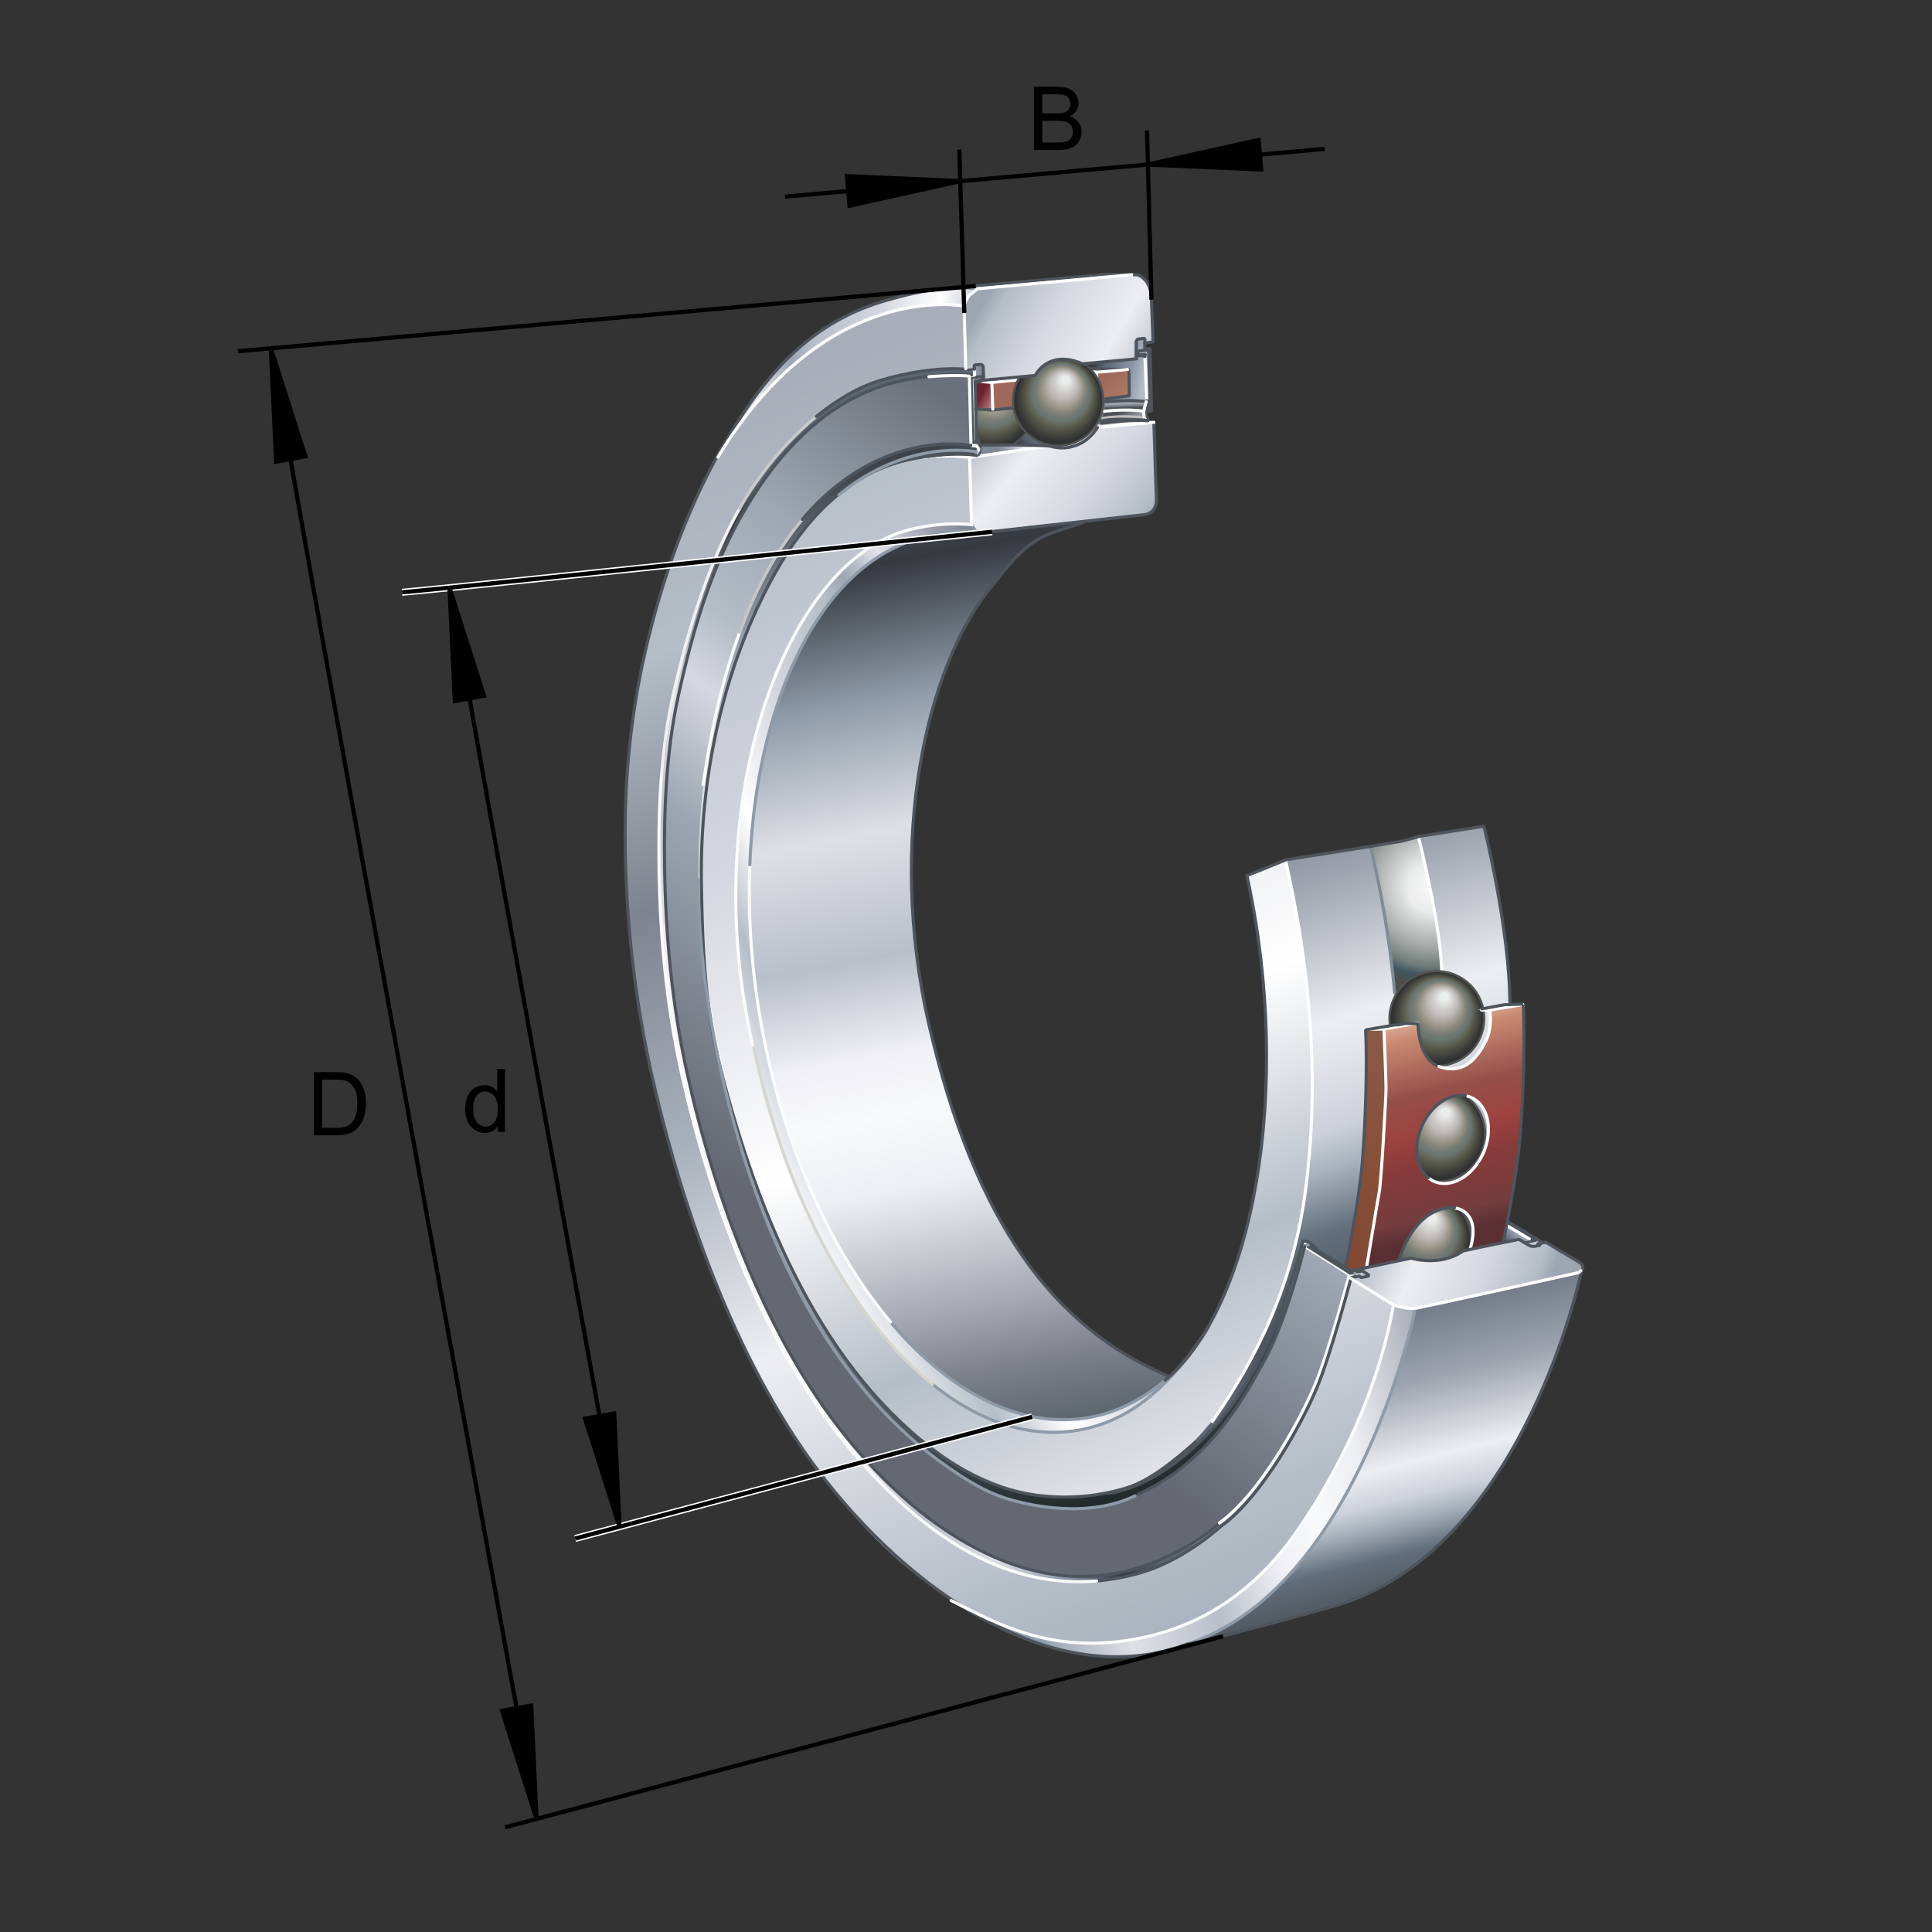 <?xml version="1.0" encoding="utf-8"?>
<!-- Generator: Adobe Illustrator 22.0.0, SVG Export Plug-In . SVG Version: 6.00 Build 0)  -->
<svg version="1.1" xmlns="http://www.w3.org/2000/svg" xmlns:xlink="http://www.w3.org/1999/xlink" x="0px" y="0px"
	 viewBox="0 0 155.906 155.905" style="enable-background:new 0 0 155.906 155.905;" xml:space="preserve">
<rect x="0" y="0" width="155.906" height="155.905" fill="#333333" stroke="none"/>
<g id="Layer_5">
	<g>
		<radialGradient id="SVGID_1_" cx="79.886" cy="32.744" r="3.645" fx="80.542" fy="30.897" gradientUnits="userSpaceOnUse">
			<stop  offset="0.084" style="stop-color:#E9EDEC"/>
			<stop  offset="0.236" style="stop-color:#CCC9C8"/>
			<stop  offset="0.298" style="stop-color:#C1BDBA"/>
			<stop  offset="0.489" style="stop-color:#8E8B7F"/>
			<stop  offset="0.504" style="stop-color:#89887D"/>
			<stop  offset="0.553" style="stop-color:#7A7E76"/>
			<stop  offset="0.598" style="stop-color:#6F7872"/>
			<stop  offset="0.635" style="stop-color:#6B7671"/>
			<stop  offset="0.659" style="stop-color:#697068"/>
			<stop  offset="0.726" style="stop-color:#5D6052"/>
			<stop  offset="0.758" style="stop-color:#575849"/>
			<stop  offset="0.938" style="stop-color:#313234"/>
		</radialGradient>
		<path style="fill-rule:evenodd;clip-rule:evenodd;fill:url(#SVGID_1_);" d="M76.241,32.744c0-2.013,1.631-3.645,3.646-3.645
			c2.012,0,3.643,1.633,3.643,3.645c0,2.015-1.631,3.647-3.643,3.647C77.872,36.391,76.241,34.758,76.241,32.744L76.241,32.744z"/>
		<path style="fill:none;stroke:#535452;stroke-width:0.17;stroke-miterlimit:3.864;" d="M76.241,32.744
			c0-2.013,1.631-3.645,3.646-3.645c2.012,0,3.643,1.633,3.643,3.645c0,2.015-1.631,3.647-3.643,3.647
			C77.872,36.391,76.241,34.758,76.241,32.744L76.241,32.744z"/>
	</g>
	<linearGradient id="SVGID_2_" gradientUnits="userSpaceOnUse" x1="87.063" y1="35.982" x2="76.301" y2="36.377">
		<stop  offset="0.006" style="stop-color:#7F8694"/>
		<stop  offset="0.062" style="stop-color:#9DA1AD"/>
		<stop  offset="0.157" style="stop-color:#E1E3E8"/>
		<stop  offset="0.225" style="stop-color:#9DA6B2"/>
		<stop  offset="0.27" style="stop-color:#B5BDC7"/>
		<stop  offset="0.421" style="stop-color:#D5D8E0"/>
		<stop  offset="0.551" style="stop-color:#FFFFFF"/>
		<stop  offset="0.652" style="stop-color:#B5BDC7"/>
		<stop  offset="0.77" style="stop-color:#F2F3F6"/>
		<stop  offset="0.893" style="stop-color:#9DA6B2"/>
		<stop  offset="0.978" style="stop-color:#474D56"/>
	</linearGradient>
	<polygon style="fill:url(#SVGID_2_);" points="84.543,35.125 81.909,35.916 77.763,35.751 78.234,37.098 84.009,37.044 
		84.996,35.425 	"/>
	<linearGradient id="SVGID_3_" gradientUnits="userSpaceOnUse" x1="82.763" y1="36.632" x2="89.494" y2="29.466">
		<stop  offset="0" style="stop-color:#353940"/>
		<stop  offset="0.118" style="stop-color:#5C6672"/>
		<stop  offset="0.405" style="stop-color:#8E9AA8"/>
		<stop  offset="0.545" style="stop-color:#B8BFC9"/>
		<stop  offset="0.916" style="stop-color:#7C818B"/>
	</linearGradient>
	<path style="fill:url(#SVGID_3_);" d="M84.914,36.001c0,0-1.728-0.164-2.551-0.096c-0.823,0.067,0.557-1,0.557-1l0.759-0.234
		l1.248,1.289"/>
	<linearGradient id="SVGID_4_" gradientUnits="userSpaceOnUse" x1="84.472" y1="35.153" x2="96.517" y2="32.914">
		<stop  offset="0.006" style="stop-color:#7F8694"/>
		<stop  offset="0.062" style="stop-color:#9DA1AD"/>
		<stop  offset="0.157" style="stop-color:#E1E3E8"/>
		<stop  offset="0.225" style="stop-color:#9DA6B2"/>
		<stop  offset="0.27" style="stop-color:#B5BDC7"/>
		<stop  offset="0.421" style="stop-color:#D5D8E0"/>
		<stop  offset="0.551" style="stop-color:#FFFFFF"/>
		<stop  offset="0.652" style="stop-color:#B5BDC7"/>
		<stop  offset="0.77" style="stop-color:#F2F3F6"/>
		<stop  offset="0.893" style="stop-color:#9DA6B2"/>
		<stop  offset="0.978" style="stop-color:#474D56"/>
	</linearGradient>
	<polygon style="fill:url(#SVGID_4_);" points="93.003,34.054 91.055,33.752 87.914,33.914 87.93,34.987 91.686,34.412 	"/>
	<linearGradient id="SVGID_5_" gradientUnits="userSpaceOnUse" x1="88.039" y1="29.987" x2="95.971" y2="31.643">
		<stop  offset="0" style="stop-color:#353940"/>
		<stop  offset="0.118" style="stop-color:#5C6672"/>
		<stop  offset="0.405" style="stop-color:#8E9AA8"/>
		<stop  offset="0.545" style="stop-color:#B8BFC9"/>
		<stop  offset="0.916" style="stop-color:#7C818B"/>
	</linearGradient>
	<path style="fill:url(#SVGID_5_);" d="M90.892,26.431l1.467,0.946L92.4,28.13h0.383l0.165,4.991c0,0-0.821,0.151-0.328,0.646
		c0,0.137,0,0.192,0,0.192s-1.91-0.023-3.1,0.095c-0.266,0.027-0.67,0.13-0.837,0.164c-0.904,0.193-1.358-1.649-1.358-1.649
		l-0.794-3.451L90.892,26.431z"/>
	<linearGradient id="SVGID_6_" gradientUnits="userSpaceOnUse" x1="85.921" y1="26.794" x2="94.889" y2="35.871">
		<stop  offset="0.174" style="stop-color:#9C6659"/>
		<stop  offset="0.399" style="stop-color:#9F695B"/>
		<stop  offset="0.86" style="stop-color:#CC9B6E"/>
		<stop  offset="1" style="stop-color:#ECD3C6"/>
	</linearGradient>
	<path style="fill:url(#SVGID_6_);" d="M87.865,29.767c0,0,1.171,0.014,1.336,0.014c0.165,0,1.883,0.041,1.883,0.041l0.054,2.14
		l-2.047,0.237L87.865,29.767z"/>
	<linearGradient id="SVGID_7_" gradientUnits="userSpaceOnUse" x1="108.031" y1="10.472" x2="49.769" y2="41.123">
		<stop  offset="0.006" style="stop-color:#7F8694"/>
		<stop  offset="0.062" style="stop-color:#9DA1AD"/>
		<stop  offset="0.157" style="stop-color:#E1E3E8"/>
		<stop  offset="0.225" style="stop-color:#9DA6B2"/>
		<stop  offset="0.27" style="stop-color:#B5BDC7"/>
		<stop  offset="0.421" style="stop-color:#D5D8E0"/>
		<stop  offset="0.551" style="stop-color:#FFFFFF"/>
		<stop  offset="0.652" style="stop-color:#B5BDC7"/>
		<stop  offset="0.77" style="stop-color:#F2F3F6"/>
		<stop  offset="0.893" style="stop-color:#9DA6B2"/>
		<stop  offset="0.978" style="stop-color:#474D56"/>
	</linearGradient>
	<polyline style="fill:url(#SVGID_7_);" points="74.684,23.404 88.579,22.198 89.969,22.17 91.467,22.198 91.832,23.661 
		74.793,23.99 74.648,23.369 	"/>
	<linearGradient id="SVGID_8_" gradientUnits="userSpaceOnUse" x1="127.744" y1="97.345" x2="115.473" y2="103.8">
		<stop  offset="0.006" style="stop-color:#7F8694"/>
		<stop  offset="0.062" style="stop-color:#9DA1AD"/>
		<stop  offset="0.157" style="stop-color:#E1E3E8"/>
		<stop  offset="0.225" style="stop-color:#9DA6B2"/>
		<stop  offset="0.27" style="stop-color:#B5BDC7"/>
		<stop  offset="0.421" style="stop-color:#D5D8E0"/>
		<stop  offset="0.551" style="stop-color:#FFFFFF"/>
		<stop  offset="0.652" style="stop-color:#B5BDC7"/>
		<stop  offset="0.77" style="stop-color:#F2F3F6"/>
		<stop  offset="0.893" style="stop-color:#9DA6B2"/>
		<stop  offset="0.978" style="stop-color:#474D56"/>
	</linearGradient>
	<polygon style="fill:url(#SVGID_8_);" points="121.671,98.623 124.523,100.323 124.267,101.091 122.531,100.98 120.958,100.598 
		121.159,99.097 	"/>
	<linearGradient id="SVGID_9_" gradientUnits="userSpaceOnUse" x1="108.843" y1="114.488" x2="93.409" y2="66.503">
		<stop  offset="0.073" style="stop-color:#5C6672"/>
		<stop  offset="0.157" style="stop-color:#4E545C"/>
		<stop  offset="0.292" style="stop-color:#616E7B"/>
		<stop  offset="0.388" style="stop-color:#A7B1BC"/>
		<stop  offset="0.449" style="stop-color:#CCD1DA"/>
		<stop  offset="0.612" style="stop-color:#ECEEF2"/>
		<stop  offset="0.837" style="stop-color:#9DA4AF"/>
		<stop  offset="1" style="stop-color:#707985"/>
	</linearGradient>
	<path style="fill:url(#SVGID_9_);" d="M102.566,69.954l1.338-0.584l8.915-1.405l1.453-0.422l5.407-0.953
		c0,0,2.372,9.218,2.152,14.922c-0.218,5.705-3.908,20.548-3.908,20.548l-12.651,2.779l-0.658,4.607l-10.751,11.483l-9.214-0.074
		l1.534-1.975l12.141-7.239l2.633-7.607l3.437-15.504L102.566,69.954z"/>
	<linearGradient id="SVGID_10_" gradientUnits="userSpaceOnUse" x1="98.31" y1="115.715" x2="140.216" y2="72.2">
		<stop  offset="0.006" style="stop-color:#7F8694"/>
		<stop  offset="0.062" style="stop-color:#9DA1AD"/>
		<stop  offset="0.157" style="stop-color:#E1E3E8"/>
		<stop  offset="0.225" style="stop-color:#9DA6B2"/>
		<stop  offset="0.27" style="stop-color:#B5BDC7"/>
		<stop  offset="0.421" style="stop-color:#D5D8E0"/>
		<stop  offset="0.551" style="stop-color:#FFFFFF"/>
		<stop  offset="0.652" style="stop-color:#B5BDC7"/>
		<stop  offset="0.77" style="stop-color:#F2F3F6"/>
		<stop  offset="0.893" style="stop-color:#9DA6B2"/>
		<stop  offset="0.978" style="stop-color:#474D56"/>
	</linearGradient>
	<path style="fill:url(#SVGID_10_);" d="M106.014,101.637l-0.796-0.846l-0.131-0.596l0.163-0.05l0.304,0.058l0.353,0.227
		l0.326,0.333l-0.009,0.056l2.311,1.496l1.173-0.025l0.978,0.697l-0.809,0.122l-0.29-0.121l-0.217,0.436l-0.677,3.21L105,115.998
		l-4.487,5.913l-5.76,3.962l-2.505,0.676l-3.118,0.481c0,0,9.668-6.592,11.624-8.474c1.956-1.883,5.647-9.389,5.647-9.389
		l1.207-5.937L106.014,101.637z"/>
	<linearGradient id="SVGID_11_" gradientUnits="userSpaceOnUse" x1="79.407" y1="32.943" x2="67.081" y2="33.455">
		<stop  offset="0.006" style="stop-color:#7F8694"/>
		<stop  offset="0.062" style="stop-color:#9DA1AD"/>
		<stop  offset="0.225" style="stop-color:#9DA6B2"/>
		<stop  offset="0.27" style="stop-color:#B5BDC7"/>
		<stop  offset="0.421" style="stop-color:#D5D8E0"/>
		<stop  offset="0.618" style="stop-color:#EDEEF2"/>
		<stop  offset="0.77" style="stop-color:#B5BDC7"/>
		<stop  offset="0.854" style="stop-color:#9DA6B2"/>
		<stop  offset="0.921" style="stop-color:#6B717B"/>
	</linearGradient>
	<polygon style="fill:url(#SVGID_11_);" points="78.074,30.41 78.651,30.297 78.624,29.794 78.459,29.501 79.191,29.209 
		79.757,29.777 79.374,30.708 78.666,30.923 78.797,35.17 78.871,35.17 79.063,35.929 79.072,36.496 78.916,36.706 78.797,36.706 
		78.533,36.522 78.121,36.021 	"/>
	<linearGradient id="SVGID_12_" gradientUnits="userSpaceOnUse" x1="62.127" y1="26.878" x2="90.298" y2="125.065">
		<stop  offset="0.028" style="stop-color:#5C6672"/>
		<stop  offset="0.112" style="stop-color:#353940"/>
		<stop  offset="0.219" style="stop-color:#8E9AA8"/>
		<stop  offset="0.326" style="stop-color:#DEE0E6"/>
		<stop  offset="0.427" style="stop-color:#B8BFC9"/>
		<stop  offset="0.506" style="stop-color:#F0F0F5"/>
		<stop  offset="0.556" style="stop-color:#F8F9FA"/>
		<stop  offset="0.618" style="stop-color:#ECEEF2"/>
		<stop  offset="0.719" style="stop-color:#A6ABB4"/>
		<stop  offset="0.775" style="stop-color:#7C818B"/>
		<stop  offset="0.876" style="stop-color:#414C55"/>
		<stop  offset="1" style="stop-color:#151A17"/>
	</linearGradient>
	<path style="fill:url(#SVGID_12_);" d="M105.67,100.42c-0.024-0.179-0.34-0.149-0.43-0.158l-0.129-0.09l-0.206,0.8
		c0,0-0.837,3.058-1.389,4.488c-0.286,0.737-1.25,3.498-2.973,6.303c-1.002,1.633-2.374,3.209-3.721,4.594
		c-3.655,3.767-7.35,4.132-7.35,4.132l-0.59-2.898c0,0-13.082-4.541-13.735-4.394c-0.654,0.146-12.689-17.577-12.689-17.577
		l-4.056-21.388l0.785-16.111l10.203-15.675l-0.667-0.244l10.017-4.828l0.051-0.859l0.197-0.184l-0.102-0.31l-0.237-0.024
		l-0.292-0.014l-0.038-0.27l-8.66-0.476l-3.931,1.056c0,0-5.626,6.299-7.718,11.427c-2.094,5.126-4.841,16.553-2.225,32.225
		c2.616,15.675,6.933,27.979,16.612,37.646c8.236,8.223,17.973,6.49,17.229,6.459c-1.796-0.079,6.256-4.793,6.539-5.067
		c0.698-0.68,7.903-8.703,8.3-11.657c0.101-0.743,1.267-4.733,1.271-6.381l-0.483-0.384c0,0,0.3-0.079,0.341-0.097
		C105.636,100.448,105.67,100.42,105.67,100.42z"/>
	
		<linearGradient id="SVGID_13_" gradientUnits="userSpaceOnUse" x1="49.539" y1="37.256" x2="77.122" y2="129.976" gradientTransform="matrix(1.027 0.102 -0.101 1.016 22.198 -8.32)">
		<stop  offset="0.028" style="stop-color:#5C6672"/>
		<stop  offset="0.112" style="stop-color:#353940"/>
		<stop  offset="0.219" style="stop-color:#8E9AA8"/>
		<stop  offset="0.326" style="stop-color:#DEE0E6"/>
		<stop  offset="0.427" style="stop-color:#B8BFC9"/>
		<stop  offset="0.506" style="stop-color:#F0F0F5"/>
		<stop  offset="0.556" style="stop-color:#F8F9FA"/>
		<stop  offset="0.618" style="stop-color:#ECEEF2"/>
		<stop  offset="0.719" style="stop-color:#A6ABB4"/>
		<stop  offset="0.775" style="stop-color:#7C818B"/>
		<stop  offset="0.876" style="stop-color:#414C55"/>
		<stop  offset="1" style="stop-color:#151A17"/>
	</linearGradient>
	<path style="fill:url(#SVGID_13_);" d="M84.21,103.633c-5.359-6.155-9.523-18.037-10.316-27.505
		c-1.161-13.851,1.308-25.109,9.496-32.361c0.289-0.266,6.01-2.315,6.269-2.554c-0.181-0.085-5.481-0.538-5.856-0.495
		c-2.248-0.944-6.488-0.129-8.813,0.241C63.714,42.752,56.977,61.659,59.59,81.751c2.613,20.094,14.258,36.47,25.532,34.677
		c3.022-0.48,7.953-2.46,10.259-4.967C91.32,110.078,87.629,107.562,84.21,103.633z"/>
	<linearGradient id="SVGID_14_" gradientUnits="userSpaceOnUse" x1="78.698" y1="81.579" x2="38.474" y2="96.571">
		<stop  offset="0.028" style="stop-color:#5C6672"/>
		<stop  offset="0.112" style="stop-color:#353940"/>
		<stop  offset="0.219" style="stop-color:#8E9AA8"/>
		<stop  offset="0.326" style="stop-color:#DEE0E6"/>
		<stop  offset="0.427" style="stop-color:#B8BFC9"/>
		<stop  offset="0.506" style="stop-color:#F0F0F5"/>
		<stop  offset="0.556" style="stop-color:#F8F9FA"/>
		<stop  offset="0.618" style="stop-color:#ECEEF2"/>
		<stop  offset="0.719" style="stop-color:#A6ABB4"/>
		<stop  offset="0.775" style="stop-color:#7C818B"/>
		<stop  offset="0.876" style="stop-color:#414C55"/>
		<stop  offset="1" style="stop-color:#151A17"/>
	</linearGradient>
	<path style="fill:url(#SVGID_14_);" d="M70.762,120.471l-7.186-8.414l-5.595-13.39l-4.051-13.198l-2.2-25.84l9.139-26.589
		l12.272-3.448l5.445-0.629l0.055,1.324l-0.805,0.101l0.357,1.079c-2.666-0.632-3.74-0.538-6.338,0.192
		C57.501,35.692,50.782,60.224,56.85,86.455c5.412,23.396,19.164,39.005,32.26,39.246c1.586,0.029,3.587,0.553,5.081-0.053
		c1.48-0.601,3.339-1.52,5.157-2.964c3.35-2.663,6.365-6.341,8.275-11.342c2.299,6.746-7.665,26.74-27.295,17.94L70.762,120.471z"/>
	<linearGradient id="SVGID_15_" gradientUnits="userSpaceOnUse" x1="111.817" y1="133.872" x2="105.363" y2="107.495">
		<stop  offset="0.073" style="stop-color:#5C6672"/>
		<stop  offset="0.157" style="stop-color:#4E545C"/>
		<stop  offset="0.292" style="stop-color:#616E7B"/>
		<stop  offset="0.388" style="stop-color:#A7B1BC"/>
		<stop  offset="0.449" style="stop-color:#CCD1DA"/>
		<stop  offset="0.551" style="stop-color:#ECEEF2"/>
		<stop  offset="0.781" style="stop-color:#9DA4AF"/>
		<stop  offset="1" style="stop-color:#707985"/>
	</linearGradient>
	<path style="fill:url(#SVGID_15_);" d="M127.76,102.243c0,0-2.342,9.946-6.582,16.273c-3.932,5.864-7.077,8.444-11.701,10.458
		c-2.122,0.924-9.997,3.003-14.444,3.913c-2.702,0.552-2.918,0.2-3.327,0.255c-2.125,0.281-1.594,0.001-3.656,0.329
		c-0.528,0.084,14.944-6.333,14.944-6.333l5.565-7.562l3.331-8.009l2.23-6.838L127.76,102.243z"/>
	<linearGradient id="SVGID_16_" gradientUnits="userSpaceOnUse" x1="65.608" y1="128.214" x2="136.856" y2="110.655">
		<stop  offset="0.028" style="stop-color:#5C6672"/>
		<stop  offset="0.112" style="stop-color:#353940"/>
		<stop  offset="0.219" style="stop-color:#8E9AA8"/>
		<stop  offset="0.326" style="stop-color:#DEE0E6"/>
		<stop  offset="0.427" style="stop-color:#B8BFC9"/>
		<stop  offset="0.506" style="stop-color:#F0F0F5"/>
		<stop  offset="0.556" style="stop-color:#F8F9FA"/>
		<stop  offset="0.618" style="stop-color:#ECEEF2"/>
		<stop  offset="0.719" style="stop-color:#A6ABB4"/>
		<stop  offset="0.775" style="stop-color:#7C818B"/>
		<stop  offset="0.876" style="stop-color:#414C55"/>
		<stop  offset="1" style="stop-color:#151A17"/>
	</linearGradient>
	<path style="fill:url(#SVGID_16_);" d="M76.75,129.156c1.707,1.075,3.457,1.929,4.937,2.596c5.316,2.397,9.837,2.744,15.651,0.293
		c7.248-3.055,14.004-13.493,16.966-26.693c-0.294,0.06-1.142-0.334-1.54-0.535c-0.109-0.055-0.348,0-0.45-0.078l0.007,0.007
		c-3.428,12.899-9.104,21.994-16.306,24.854c-7.135,2.833-10.989,3.961-19.265-0.735"/>
	<linearGradient id="SVGID_17_" gradientUnits="userSpaceOnUse" x1="47.594" y1="7.935" x2="106.221" y2="158.666">
		<stop  offset="0.006" style="stop-color:#7F8694"/>
		<stop  offset="0.062" style="stop-color:#9DA1AD"/>
		<stop  offset="0.27" style="stop-color:#B5BDC7"/>
		<stop  offset="0.388" style="stop-color:#7E848F"/>
		<stop  offset="0.506" style="stop-color:#A9B1BC"/>
		<stop  offset="0.618" style="stop-color:#EDEEF2"/>
		<stop  offset="0.77" style="stop-color:#B5BDC7"/>
		<stop  offset="0.893" style="stop-color:#9DA6B2"/>
		<stop  offset="0.978" style="stop-color:#474D56"/>
	</linearGradient>
	<path style="fill:url(#SVGID_17_);" d="M109.039,103.156c-0.454,2.006-1.189,4.708-2.227,7.36
		c-1.138,2.908-2.622,5.771-4.027,7.926c-1.41,2.16-3.328,4.018-5.046,5.411c-2.092,1.695-4.676,2.809-6.437,3.328
		c-3.038,0.895-7.375,0.444-10.494-0.731c-11.622-4.381-21.563-19.64-25.889-39.968c-4.608-21.648,0.237-42.885,9.404-51.549
		c1.857-1.755,3.725-3.233,6-3.978c2.732-0.896,4.231-1.226,7.628-1.153l0.068-5.024c-2.774-0.619-5.597-0.374-8.3,0.419
		c-4.936,1.449-8.218,5.228-11.327,10.641c-7.091,12.34-10.531,29.875-5.741,51.156c6.773,30.091,23.475,49.932,41.31,44.692
		c3.301-0.969,7.625-3.805,11.018-8.637c3.546-5.057,5.791-10.429,7.495-17.772L109.039,103.156z"/>
	<linearGradient id="SVGID_18_" gradientUnits="userSpaceOnUse" x1="55.446" y1="32.298" x2="91.165" y2="35.16">
		<stop  offset="0.006" style="stop-color:#7F8694"/>
		<stop  offset="0.062" style="stop-color:#9DA1AD"/>
		<stop  offset="0.157" style="stop-color:#E1E3E8"/>
		<stop  offset="0.225" style="stop-color:#9DA6B2"/>
		<stop  offset="0.27" style="stop-color:#B5BDC7"/>
		<stop  offset="0.421" style="stop-color:#D5D8E0"/>
		<stop  offset="0.551" style="stop-color:#FFFFFF"/>
		<stop  offset="0.652" style="stop-color:#B5BDC7"/>
		<stop  offset="0.77" style="stop-color:#F2F3F6"/>
		<stop  offset="0.893" style="stop-color:#9DA6B2"/>
		<stop  offset="0.978" style="stop-color:#474D56"/>
	</linearGradient>
	<path style="fill:url(#SVGID_18_);" d="M76.915,24.647c0.605,0.036,1.245,0.036,1.951,0.154c0.147,0.025,0.291,0.227,0.436,0.256
		v0.076l0.03-0.021l0.112-0.399l0.59-1.076l0.104-0.051v-0.094c-2.767-0.52-5.068-0.079-7.776,0.535
		c-8.228,1.864-13.5,9.044-17.377,19.095c3.509-9.096,9.667-16.066,17.194-17.998C73.95,24.668,75.315,24.554,76.915,24.647z"/>
	<linearGradient id="SVGID_19_" gradientUnits="userSpaceOnUse" x1="80.074" y1="38.338" x2="72.044" y2="35.201">
		<stop  offset="0.006" style="stop-color:#7F8694"/>
		<stop  offset="0.062" style="stop-color:#9DA1AD"/>
		<stop  offset="0.157" style="stop-color:#E1E3E8"/>
		<stop  offset="0.225" style="stop-color:#9DA6B2"/>
		<stop  offset="0.27" style="stop-color:#B5BDC7"/>
		<stop  offset="0.421" style="stop-color:#D5D8E0"/>
		<stop  offset="0.551" style="stop-color:#FFFFFF"/>
		<stop  offset="0.652" style="stop-color:#B5BDC7"/>
		<stop  offset="0.77" style="stop-color:#F2F3F6"/>
		<stop  offset="0.893" style="stop-color:#9DA6B2"/>
		<stop  offset="0.978" style="stop-color:#474D56"/>
	</linearGradient>
	<path style="fill:url(#SVGID_19_);" d="M79.015,36.852l-0.26-0.099c0,0-1.311-0.15-1.701-0.121c-0.391,0.03-2.441,0.159-2.981,0.36
		c-0.54,0.2,3.321,0.25,3.321,0.25L79.015,36.852z"/>
	<linearGradient id="SVGID_20_" gradientUnits="userSpaceOnUse" x1="43.988" y1="-6.636" x2="116.599" y2="162.07">
		<stop  offset="0.006" style="stop-color:#7F8694"/>
		<stop  offset="0.062" style="stop-color:#9DA1AD"/>
		<stop  offset="0.157" style="stop-color:#E1E3E8"/>
		<stop  offset="0.225" style="stop-color:#9DA6B2"/>
		<stop  offset="0.27" style="stop-color:#B5BDC7"/>
		<stop  offset="0.421" style="stop-color:#D5D8E0"/>
		<stop  offset="0.551" style="stop-color:#FFFFFF"/>
		<stop  offset="0.652" style="stop-color:#B5BDC7"/>
		<stop  offset="0.77" style="stop-color:#F2F3F6"/>
		<stop  offset="0.893" style="stop-color:#9DA6B2"/>
		<stop  offset="0.978" style="stop-color:#474D56"/>
	</linearGradient>
	<path style="fill:url(#SVGID_20_);" d="M61.894,84.617c-4.285-19.483,0.207-37.597,11.373-40.953
		c2.077-0.626,3.949-1.542,6.069-1.061c-0.068-0.658-0.303-4.693-0.309-5.557c-2.275-0.472-4.445-0.307-6.676,0.363
		c-1.006,0.304-1.98,0.744-2.919,1.313c-9.936,6.017-15.753,26.27-11.196,46.992c5.032,22.878,18.298,38.594,32.289,34.409
		c7.227-2.161,13.706-13.472,14.955-25.417c0.802-7.648,0.297-16.269-1.596-24.87c-0.031-0.145-0.078-0.255-0.119-0.443l-3.12,1.252
		c0.024,0.108,0.059,0.332,0.082,0.44c1.4,6.36,1.723,13.04,1.356,18.797c-0.817,12.881-6.033,22.741-13.46,25.136
		C77.4,118.639,66.423,105.21,61.894,84.617z"/>
	<linearGradient id="SVGID_21_" gradientUnits="userSpaceOnUse" x1="93.995" y1="71.947" x2="50.811" y2="94.839">
		<stop  offset="0.006" style="stop-color:#7F8694"/>
		<stop  offset="0.062" style="stop-color:#9DA1AD"/>
		<stop  offset="0.157" style="stop-color:#E1E3E8"/>
		<stop  offset="0.225" style="stop-color:#9DA6B2"/>
		<stop  offset="0.27" style="stop-color:#B5BDC7"/>
		<stop  offset="0.421" style="stop-color:#D5D8E0"/>
		<stop  offset="0.551" style="stop-color:#FFFFFF"/>
		<stop  offset="0.652" style="stop-color:#B5BDC7"/>
		<stop  offset="0.77" style="stop-color:#F2F3F6"/>
		<stop  offset="0.893" style="stop-color:#9DA6B2"/>
		<stop  offset="0.978" style="stop-color:#474D56"/>
	</linearGradient>
	<path style="fill:url(#SVGID_21_);" d="M95.673,109.693c-1.907,2.246-4.024,3.658-6.607,4.415
		c-11.071,3.247-22.846-9.932-27.258-29.481c-4.15-18.393,1.317-37.966,12.14-41.139c1.97-0.577,3.299-0.871,5.311-0.443
		c-0.04-0.032-0.078-0.065-0.105-0.1c-0.049-0.063,0.193-0.365,0.174-0.471c-2.091-0.458-4.465-0.219-6.515,0.381
		c-3.623,1.063-7.357,4.984-9.537,9.673c-3.914,8.419-5.076,20.85-2.489,32.317c4.916,21.786,17.63,33.65,28.17,30.113
		c2.731-0.916,5.164-2.861,7.197-5.576"/>
	<radialGradient id="SVGID_22_" cx="115.534" cy="71.588" r="8.38" gradientUnits="userSpaceOnUse">
		<stop  offset="0.037" style="stop-color:#F6F7F8"/>
		<stop  offset="0.238" style="stop-color:#EAEBEB"/>
		<stop  offset="0.577" style="stop-color:#A4A9A7"/>
		<stop  offset="0.762" style="stop-color:#6F7C78"/>
		<stop  offset="0.852" style="stop-color:#405560"/>
		<stop  offset="0.958" style="stop-color:#4C4E4A"/>
	</radialGradient>
	<path style="fill:url(#SVGID_22_);" d="M110.501,68.254c0,0,3.345-0.329,3.894-0.769c0.046,0.229,0.541,1.831,0.943,3.79
		c0.565,2.758,1.072,6.2,0.977,7.29c-1.811,2.14-3.73,2.084-3.73,2.084S111.543,70.557,110.501,68.254z"/>
	<linearGradient id="SVGID_23_" gradientUnits="userSpaceOnUse" x1="103.933" y1="47.663" x2="62.404" y2="106.308">
		<stop  offset="0.045" style="stop-color:#6B717B"/>
		<stop  offset="0.258" style="stop-color:#9DA6B2"/>
		<stop  offset="0.393" style="stop-color:#B5BDC7"/>
		<stop  offset="0.466" style="stop-color:#D5D8E0"/>
		<stop  offset="0.596" style="stop-color:#9DA6B2"/>
		<stop  offset="0.904" style="stop-color:#636872"/>
	</linearGradient>
	<path style="fill:url(#SVGID_23_);" d="M78.359,35.946c-0.346-0.084-0.555-0.065-0.838-0.102C76.918,35.77,76.555,35.883,76,35.88
		c-1.013-0.007-2.365,0.327-3.675,0.696C60.129,40.022,52.909,62.737,58,85.513c3.232,14.463,8.387,24.619,16.378,31.342
		c4.855,4.085,10.267,5.707,15.529,4.387c6.026-1.513,11.392-7.984,14.175-16.376c0.461-1.385,0.871-2.811,1.18-4.288l3.63,2.276
		c-0.613,3.018-1.52,5.738-2.549,8.392c-1.411,3.637-3.361,6.754-5.634,9.336c-2.345,2.662-5.04,4.749-8.396,5.825
		c-9.093,2.914-18.455-2.568-25.51-12.499c-5.245-7.384-9.039-17.305-11.421-27.651c-2.314-10.053-2.249-23.125-0.283-31.819
		c2.732-12.095,8.707-21.184,16.267-23.317c2.424-0.683,4.458-0.922,6.858-0.77L78.359,35.946z"/>
	<linearGradient id="SVGID_24_" gradientUnits="userSpaceOnUse" x1="97.088" y1="47.337" x2="74.705" y2="29.425">
		<stop  offset="0.006" style="stop-color:#7F8694"/>
		<stop  offset="0.062" style="stop-color:#9DA1AD"/>
		<stop  offset="0.225" style="stop-color:#9DA6B2"/>
		<stop  offset="0.27" style="stop-color:#B5BDC7"/>
		<stop  offset="0.421" style="stop-color:#D5D8E0"/>
		<stop  offset="0.618" style="stop-color:#EDEEF2"/>
		<stop  offset="0.77" style="stop-color:#B5BDC7"/>
		<stop  offset="0.893" style="stop-color:#9DA6B2"/>
		<stop  offset="0.978" style="stop-color:#474D56"/>
	</linearGradient>
	<polygon style="fill:url(#SVGID_24_);" points="78.238,36.888 85.242,35.931 88.52,34.546 93.142,34.058 93.304,40.492 
		93.122,41.083 92.958,41.328 92.615,41.475 92.185,41.55 79.133,42.996 78.789,42.814 78.463,42.407 78.401,42.04 	"/>
	<linearGradient id="SVGID_25_" gradientUnits="userSpaceOnUse" x1="79.475" y1="31.13" x2="94.837" y2="39.392">
		<stop  offset="0.006" style="stop-color:#6B232E"/>
		<stop  offset="0.018" style="stop-color:#79333C"/>
		<stop  offset="0.053" style="stop-color:#9E6464"/>
		<stop  offset="0.086" style="stop-color:#BE918B"/>
		<stop  offset="0.115" style="stop-color:#D6B4AB"/>
		<stop  offset="0.14" style="stop-color:#E6CABF"/>
		<stop  offset="0.157" style="stop-color:#ECD3C6"/>
		<stop  offset="0.184" style="stop-color:#DFB7A7"/>
		<stop  offset="0.214" style="stop-color:#D5A08D"/>
		<stop  offset="0.247" style="stop-color:#CD8D79"/>
		<stop  offset="0.282" style="stop-color:#C77F6C"/>
		<stop  offset="0.324" style="stop-color:#C37864"/>
		<stop  offset="0.382" style="stop-color:#C27562"/>
		<stop  offset="0.803" style="stop-color:#8B5F4F"/>
		<stop  offset="0.893" style="stop-color:#C76D62"/>
	</linearGradient>
	<polygon style="fill:url(#SVGID_25_);" points="78.729,33.003 80.1,33.067 82.076,31.174 82.665,30.572 81.799,30.42 
		79.511,30.517 79.406,30.717 78.666,30.923 	"/>
	<linearGradient id="SVGID_26_" gradientUnits="userSpaceOnUse" x1="75.968" y1="28.026" x2="92.164" y2="39.378">
		<stop  offset="0.174" style="stop-color:#9C6659"/>
		<stop  offset="0.399" style="stop-color:#9F695B"/>
		<stop  offset="0.86" style="stop-color:#CC9B6E"/>
		<stop  offset="1" style="stop-color:#ECD3C6"/>
	</linearGradient>
	<polyline style="fill:url(#SVGID_26_);" points="80.086,30.86 82.719,30.613 82.801,32.135 82.363,32.163 82.348,32.848 
		80.1,33.067 	"/>
	<linearGradient id="SVGID_27_" gradientUnits="userSpaceOnUse" x1="80.181" y1="35.593" x2="76.967" y2="29.363">
		<stop  offset="0.006" style="stop-color:#7F8694"/>
		<stop  offset="0.062" style="stop-color:#9DA1AD"/>
		<stop  offset="0.225" style="stop-color:#9DA6B2"/>
		<stop  offset="0.27" style="stop-color:#B5BDC7"/>
		<stop  offset="0.421" style="stop-color:#D5D8E0"/>
		<stop  offset="0.618" style="stop-color:#EDEEF2"/>
		<stop  offset="0.77" style="stop-color:#B5BDC7"/>
		<stop  offset="0.893" style="stop-color:#9DA6B2"/>
		<stop  offset="0.978" style="stop-color:#474D56"/>
	</linearGradient>
	<path style="fill:url(#SVGID_27_);" d="M79.245,30.65l-0.016-0.258l-0.847,0.07l0.117,5.227l0.313-0.031
		c0,0-0.157-4.937-0.133-4.937C78.704,30.72,79.245,30.65,79.245,30.65z"/>
	<linearGradient id="SVGID_28_" gradientUnits="userSpaceOnUse" x1="80.589" y1="36.522" x2="92.352" y2="31.103">
		<stop  offset="0.006" style="stop-color:#7F8694"/>
		<stop  offset="0.062" style="stop-color:#9DA1AD"/>
		<stop  offset="0.157" style="stop-color:#E1E3E8"/>
		<stop  offset="0.225" style="stop-color:#9DA6B2"/>
		<stop  offset="0.27" style="stop-color:#B5BDC7"/>
		<stop  offset="0.421" style="stop-color:#D5D8E0"/>
		<stop  offset="0.551" style="stop-color:#FFFFFF"/>
		<stop  offset="0.652" style="stop-color:#B5BDC7"/>
		<stop  offset="0.77" style="stop-color:#F2F3F6"/>
		<stop  offset="0.893" style="stop-color:#9DA6B2"/>
		<stop  offset="0.978" style="stop-color:#474D56"/>
	</linearGradient>
	<path style="fill:url(#SVGID_28_);" d="M78.86,36.85l5.795-0.878c0,0-2.567-0.064-3.9-0.064c-1.33,0-1.707,0-1.707,0l0.048,0.174
		l-0.016,0.267l-0.063,0.188l-0.063,0.125l-0.109,0.094L78.86,36.85z"/>
	<linearGradient id="SVGID_29_" gradientUnits="userSpaceOnUse" x1="88.908" y1="31.081" x2="105.869" y2="28.823">
		<stop  offset="0.006" style="stop-color:#7F8694"/>
		<stop  offset="0.062" style="stop-color:#9DA1AD"/>
		<stop  offset="0.225" style="stop-color:#9DA6B2"/>
		<stop  offset="0.27" style="stop-color:#B5BDC7"/>
		<stop  offset="0.421" style="stop-color:#D5D8E0"/>
		<stop  offset="0.618" style="stop-color:#EDEEF2"/>
		<stop  offset="0.77" style="stop-color:#B5BDC7"/>
		<stop  offset="0.854" style="stop-color:#9DA6B2"/>
		<stop  offset="0.921" style="stop-color:#6B717B"/>
	</linearGradient>
	<polygon style="fill:url(#SVGID_29_);" points="92.625,33.695 92.633,33.91 92.501,33.923 92.317,33.725 92.303,33.166 
		92.46,32.402 92.526,32.395 92.389,28.722 91.724,28.653 91.707,27.648 91.738,27.433 91.887,27.372 92.037,27.339 92.262,27.319 
		92.371,27.364 92.398,27.513 92.4,28.13 92.783,28.13 92.948,33.122 92.687,33.166 92.482,33.261 92.422,33.4 92.453,33.579 
		92.541,33.668 	"/>
	<linearGradient id="SVGID_30_" gradientUnits="userSpaceOnUse" x1="94.45" y1="27.304" x2="90.39" y2="33.661">
		<stop  offset="0.006" style="stop-color:#7F8694"/>
		<stop  offset="0.062" style="stop-color:#9DA1AD"/>
		<stop  offset="0.208" style="stop-color:#B5BDC7"/>
		<stop  offset="0.421" style="stop-color:#D5D8E0"/>
		<stop  offset="0.618" style="stop-color:#EDEEF2"/>
		<stop  offset="0.77" style="stop-color:#B5BDC7"/>
		<stop  offset="0.994" style="stop-color:#8D929C"/>
	</linearGradient>
	<polyline style="fill:url(#SVGID_30_);" points="91.82,28.319 92.685,28.236 92.809,32.976 92.544,33.005 92.415,28.595 
		91.828,28.652 91.819,28.353 	"/>
	<linearGradient id="SVGID_31_" gradientUnits="userSpaceOnUse" x1="90.808" y1="32.933" x2="90.657" y2="27.8">
		<stop  offset="0.006" style="stop-color:#4B5057"/>
		<stop  offset="0.062" style="stop-color:#9DA1AD"/>
		<stop  offset="0.225" style="stop-color:#9DA6B2"/>
		<stop  offset="0.668" style="stop-color:#9DA6B2"/>
		<stop  offset="0.921" style="stop-color:#6B717B"/>
	</linearGradient>
	<polygon style="fill:url(#SVGID_31_);" points="92.488,32.398 91.507,32.333 90.535,32.312 89.8,32.348 89.175,32.422 
		89.16,32.575 89.162,32.823 89.142,32.995 89.12,33.15 89.632,33.115 90.257,33.098 90.882,33.083 91.712,33.128 92.221,33.162 
		92.303,33.166 	"/>
	<linearGradient id="SVGID_32_" gradientUnits="userSpaceOnUse" x1="89.948" y1="33.337" x2="124.203" y2="45.599">
		<stop  offset="0.006" style="stop-color:#4B5057"/>
		<stop  offset="0.062" style="stop-color:#9DA1AD"/>
		<stop  offset="0.225" style="stop-color:#9DA6B2"/>
		<stop  offset="0.668" style="stop-color:#9DA6B2"/>
		<stop  offset="0.921" style="stop-color:#6B717B"/>
	</linearGradient>
	<polyline style="fill:url(#SVGID_32_);" points="92.357,33.767 92.501,33.923 91.661,33.868 91.082,33.836 90.313,33.835 
		89.647,33.874 89.135,33.94 88.875,33.966 88.924,33.849 88.968,33.729 89.412,33.691 89.847,33.655 90.493,33.646 90.892,33.656 
		91.471,33.653 91.851,33.698 92.293,33.734 91.73,33.689 91.212,33.653 90.767,33.634 90.186,33.645 89.641,33.662 88.968,33.729 
		89.078,33.349 89.127,33.125 89.632,33.115 90.088,33.102 90.908,33.084 91.684,33.102 92.303,33.167 92.317,33.725 	"/>
	<linearGradient id="SVGID_33_" gradientUnits="userSpaceOnUse" x1="106.164" y1="101.568" x2="120.208" y2="102.141">
		<stop  offset="0.028" style="stop-color:#5C6672"/>
		<stop  offset="0.112" style="stop-color:#353940"/>
		<stop  offset="0.219" style="stop-color:#8E9AA8"/>
		<stop  offset="0.326" style="stop-color:#DEE0E6"/>
		<stop  offset="0.427" style="stop-color:#B8BFC9"/>
		<stop  offset="0.506" style="stop-color:#F0F0F5"/>
		<stop  offset="0.556" style="stop-color:#F8F9FA"/>
		<stop  offset="0.618" style="stop-color:#ECEEF2"/>
		<stop  offset="0.719" style="stop-color:#A6ABB4"/>
		<stop  offset="0.775" style="stop-color:#7C818B"/>
		<stop  offset="0.876" style="stop-color:#414C55"/>
		<stop  offset="1" style="stop-color:#151A17"/>
	</linearGradient>
	<polygon style="fill:url(#SVGID_33_);" points="109.626,102.424 109.821,102.559 108.967,102.742 105.545,100.562 105.679,100.489 
		109.029,102.523 	"/>
	<linearGradient id="SVGID_34_" gradientUnits="userSpaceOnUse" x1="120.531" y1="101.745" x2="128.732" y2="92.364">
		<stop  offset="0.028" style="stop-color:#5C6672"/>
		<stop  offset="0.112" style="stop-color:#353940"/>
		<stop  offset="0.219" style="stop-color:#8E9AA8"/>
		<stop  offset="0.326" style="stop-color:#DEE0E6"/>
		<stop  offset="0.427" style="stop-color:#B8BFC9"/>
		<stop  offset="0.506" style="stop-color:#F0F0F5"/>
		<stop  offset="0.556" style="stop-color:#F8F9FA"/>
		<stop  offset="0.618" style="stop-color:#ECEEF2"/>
		<stop  offset="0.719" style="stop-color:#A6ABB4"/>
		<stop  offset="0.775" style="stop-color:#7C818B"/>
		<stop  offset="0.876" style="stop-color:#414C55"/>
		<stop  offset="1" style="stop-color:#151A17"/>
	</linearGradient>
	<path style="fill:url(#SVGID_34_);" d="M122.637,100.04c0.018,0,0.185,0.225,0.332,0.183c0.258-0.071,0.591-0.167,0.591-0.167
		l-0.046-0.183l-1.936-1.104l-0.303,1.481l1.271-0.242"/>
	<linearGradient id="SVGID_35_" gradientUnits="userSpaceOnUse" x1="122.091" y1="99.663" x2="133.331" y2="94.742">
		<stop  offset="0.028" style="stop-color:#5C6672"/>
		<stop  offset="0.112" style="stop-color:#353940"/>
		<stop  offset="0.219" style="stop-color:#8E9AA8"/>
		<stop  offset="0.326" style="stop-color:#DEE0E6"/>
		<stop  offset="0.427" style="stop-color:#B8BFC9"/>
		<stop  offset="0.506" style="stop-color:#F0F0F5"/>
		<stop  offset="0.556" style="stop-color:#F8F9FA"/>
		<stop  offset="0.618" style="stop-color:#ECEEF2"/>
		<stop  offset="0.719" style="stop-color:#A6ABB4"/>
		<stop  offset="0.775" style="stop-color:#7C818B"/>
		<stop  offset="0.876" style="stop-color:#414C55"/>
		<stop  offset="1" style="stop-color:#151A17"/>
	</linearGradient>
	<polygon style="fill:url(#SVGID_35_);" points="121.625,98.649 121.594,98.875 123.394,99.965 122.804,100.117 123.06,100.267 
		123.908,100.085 	"/>
	<path style="fill:none;stroke:#7F8B96;stroke-width:0.25;stroke-linecap:round;stroke-linejoin:round;" d="M110.601,68.373
		c0,0,1.332,5.08,1.944,11.747"/>
	<path style="fill:none;stroke:#FFFFFF;stroke-width:0.25;stroke-linecap:round;stroke-linejoin:round;" d="M114.465,67.542
		c0,0,1.742,6.821,1.872,10.688"/>
	
		<line style="fill:none;stroke:#4E545C;stroke-width:0.25;stroke-linecap:round;stroke-linejoin:round;" x1="121.68" y1="98.594" x2="124.523" y2="100.293"/>
	<polyline style="fill:none;stroke:#4E545C;stroke-width:0.25;stroke-linecap:round;stroke-linejoin:round;" points="
		121.664,98.695 123.92,100.076 123.079,100.267 	"/>
	
		<line style="fill:none;stroke:#8E9AA8;stroke-width:0.25;stroke-linecap:round;stroke-linejoin:round;" x1="123.408" y1="99.975" x2="122.842" y2="100.113"/>
	
		<line style="fill:none;stroke:#FFFFFF;stroke-width:0.25;stroke-linecap:round;stroke-linejoin:round;" x1="121.617" y1="98.907" x2="123.408" y2="99.975"/>
	<polyline style="fill:none;stroke:#FFFFFF;stroke-width:0.25;stroke-linecap:round;stroke-linejoin:round;" points="
		109.595,102.937 109.339,102.763 108.892,102.854 105.252,100.55 	"/>
	<polyline style="fill:none;stroke:#4E545C;stroke-width:0.25;stroke-linecap:round;stroke-linejoin:round;" points="
		109.65,102.434 109.833,102.581 108.964,102.746 105.509,100.561 105.729,100.533 106.14,100.744 	"/>
	
		<line style="fill:none;stroke:#8E9AA8;stroke-width:0.25;stroke-linecap:round;stroke-linejoin:round;" x1="109.339" y1="102.763" x2="109.272" y2="103.022"/>
	<path style="fill:none;stroke:#FFFFFF;stroke-width:0.25;stroke-linecap:round;stroke-linejoin:round;" d="M105.555,100.296
		c-0.063-0.024-0.168-0.038-0.339-0.029l-0.109-0.059"/>
	<path style="fill:none;stroke:#8E9AA8;stroke-width:0.25;stroke-linecap:round;stroke-linejoin:round;" d="M105.272,100.542
		c0,0,0.311-0.082,0.347-0.109c0.024-0.019,0.052-0.095-0.063-0.137"/>
	<path style="fill:none;stroke:#8E9AA8;stroke-width:0.25;stroke-linecap:round;stroke-linejoin:round;" d="M108.781,120.281
		c-2.985,5.477-7.368,10.796-13.565,12.568"/>
	<path style="fill:none;stroke:#8E9AA8;stroke-width:0.25;stroke-linecap:round;stroke-linejoin:round;" d="M114.23,105.571
		c0.105-0.626-1.354,7.193-5.449,14.71"/>
	<path style="fill:none;stroke:#4E545C;stroke-width:0.25;stroke-linecap:round;stroke-linejoin:round;" d="M127.626,102.512
		c0,0-4.511,22.072-19.32,26.899c-1.171,0.382-11.162,3.102-12.469,3.255"/>
	
		<line style="fill:none;stroke:#FAFBFB;stroke-width:0.25;stroke-linecap:round;stroke-linejoin:round;" x1="78.625" y1="29.795" x2="78.645" y2="30.279"/>
	<polyline style="fill:none;stroke:#4E545C;stroke-width:0.25;stroke-linecap:round;stroke-linejoin:round;" points="76.202,23.295 
		89.06,22.158 89.503,22.134 91.471,22.17 	"/>
	<path style="fill:none;stroke:#8E9AA8;stroke-width:0.25;stroke-linecap:round;stroke-linejoin:round;" d="M75.835,23.332
		c0,0,2.114-0.221,2.906-0.011"/>
	<path style="fill:none;stroke:#FFFFFF;stroke-width:0.25;stroke-linecap:round;stroke-linejoin:round;" d="M78.249,36.917
		c0,0-2.136-0.272-3.693-0.005"/>
	
		<line style="fill:none;stroke:#FFFFFF;stroke-width:0.25;stroke-linecap:round;stroke-linejoin:round;" x1="84.649" y1="35.983" x2="78.249" y2="36.917"/>
	
		<line style="fill:none;stroke:#FFFFFF;stroke-width:0.25;stroke-linecap:round;stroke-linejoin:round;" x1="78.249" y1="36.97" x2="78.395" y2="42.255"/>
	<path style="fill:none;stroke:#8E9AA8;stroke-width:0.25;stroke-linecap:round;stroke-linejoin:round;" d="M78.432,42.327
		c0,0,0.2,0.605,0.676,0.679"/>
	<path style="fill:none;stroke:#4E545C;stroke-width:0.25;stroke-linecap:round;stroke-linejoin:round;" d="M79.199,42.986
		L92.4,41.524c0,0,0.95-0.074,0.914-1.244c-0.036-1.17-0.201-6.197-0.201-6.197l-0.567-0.129"/>
	
		<line style="fill:none;stroke:#FFFFFF;stroke-width:0.25;stroke-linecap:round;stroke-linejoin:round;" x1="88.616" y1="34.484" x2="93.113" y2="34.083"/>
	<path style="fill:none;stroke:#4E545C;stroke-width:0.25;stroke-linecap:round;stroke-linejoin:round;" d="M92.38,27.682v0.44
		l0.422,0.019l0.128,4.991c0,0-0.385,0.072-0.42,0.146c-0.036,0.073-0.092,0.365,0.073,0.475c0.054,0.11,0.054,0.201,0.054,0.201"/>
	<path style="fill:none;stroke:#4E545C;stroke-width:0.25;stroke-linecap:round;stroke-linejoin:round;" d="M88.873,34.155
		c0,0,2.631-0.328,3.673-0.201"/>
	
		<line style="fill:none;stroke:#FAFBFB;stroke-width:0.25;stroke-linecap:round;stroke-linejoin:round;" x1="92.541" y1="32.335" x2="92.391" y2="28.775"/>
	<polyline style="fill:none;stroke:#4E545C;stroke-width:0.25;stroke-linecap:round;stroke-linejoin:round;" points="92.391,28.775 
		92.415,28.595 91.816,28.633 91.832,28.341 92.685,28.236 92.809,32.976 92.565,33.021 92.541,32.335 	"/>
	<path style="fill:none;stroke:#4E545C;stroke-width:0.25;stroke-linecap:round;stroke-linejoin:round;" d="M87.919,29.767
		c0,0,2.382,0.019,3.164,0.055c0.037,0.385,0.037,2.121,0.037,2.121l-1.884,0.237"/>
	<polyline style="fill:none;stroke:#FFFFFF;stroke-width:0.25;stroke-linecap:round;stroke-linejoin:round;" points="88.134,29.987 
		88.487,30.042 91.01,29.818 	"/>
	<path style="fill:none;stroke:#4E545C;stroke-width:0.25;stroke-linecap:round;stroke-linejoin:round;" d="M89.217,32.419
		c0,0,2.235-0.207,3.31,0"/>
	<path style="fill:none;stroke:#FAFBFB;stroke-width:0.25;stroke-linecap:round;stroke-linejoin:round;" d="M89.113,33.187
		c0,0,1.865-0.215,3.177,0"/>
	<path style="fill:none;stroke:#BDBDBE;stroke-width:0.25;stroke-linecap:round;stroke-linejoin:round;" d="M92.328,33.717
		C90.256,33.485,89,33.771,89,33.771"/>
	<polyline style="fill:none;stroke:#FAFBFB;stroke-width:0.25;stroke-linecap:round;stroke-linejoin:round;" points="92.491,32.419 
		92.29,33.15 92.328,33.717 	"/>
	
		<line style="fill:none;stroke:#FAFBFB;stroke-width:0.25;stroke-linecap:round;stroke-linejoin:round;" x1="92.474" y1="33.881" x2="92.328" y2="33.717"/>
	<polyline style="fill:none;stroke:#4E545C;stroke-width:0.25;stroke-linecap:round;stroke-linejoin:round;" points="82.089,30.424 
		82.728,30.609 82.784,32.126 82.347,32.197 82.344,32.857 82.106,32.893 	"/>
	<polygon style="fill:none;stroke:#4E545C;stroke-width:0.25;stroke-linecap:round;stroke-linejoin:round;" points="78.369,30.471 
		79.236,30.388 79.247,30.664 78.687,30.736 78.816,35.673 78.504,35.691 	"/>
	<polyline style="fill:none;stroke:#4E545C;stroke-width:0.25;stroke-linecap:round;stroke-linejoin:round;" points="78.871,35.197 
		79.09,36.001 79.053,36.44 78.962,36.697 78.78,36.752 	"/>
	<polyline style="fill:none;stroke:#FFFFFF;stroke-width:0.25;stroke-linecap:round;stroke-linejoin:round;" points="79.172,30.782 
		80.041,30.865 82.6,30.609 	"/>
	<polyline style="fill:none;stroke:#4E545C;stroke-width:0.25;stroke-linecap:round;stroke-linejoin:round;" points="79.909,33.077 
		80.15,33.077 82.106,32.893 	"/>
	<polyline style="fill:none;stroke:#4E545C;stroke-width:0.25;stroke-linecap:round;stroke-linejoin:round;" points="79.909,33.077 
		79.858,33.077 78.729,33.003 	"/>
	
		<line style="fill:none;stroke:#FFFFFF;stroke-width:0.25;stroke-linecap:round;stroke-linejoin:round;" x1="80.041" y1="30.865" x2="80.114" y2="33.021"/>
	
		<line style="fill:none;stroke:#FAFBFB;stroke-width:0.25;stroke-linecap:round;stroke-linejoin:round;" x1="78.236" y1="30.336" x2="78.635" y2="30.269"/>
	<path style="fill:none;stroke:#FAFBFB;stroke-width:0.25;stroke-linecap:round;stroke-linejoin:round;" d="M78.833,36.752
		c0,0-0.054-0.074-0.018-0.275c0.365-0.201-0.019-0.476-0.019-0.476l-0.439-0.056l-0.133-5.579"/>
	<path style="fill:none;stroke:#8E9AA8;stroke-width:0.25;stroke-linecap:round;stroke-linejoin:round;" d="M71.863,106.681
		c5.203,6.188,11.469,9.114,17.283,7.409c1.719-0.505,3.458-1.486,4.876-2.711"/>
	<path style="fill:none;stroke:#FAFBFB;stroke-width:0.25;stroke-linecap:round;stroke-linejoin:round;" d="M60.508,69.786
		c-0.189,4.904,0.256,10.145,1.432,15.417c1.985,8.896,5.585,16.321,9.923,21.479"/>
	<path style="fill:none;stroke:#8E9AA8;stroke-width:0.25;stroke-linecap:round;stroke-linejoin:round;" d="M79.181,42.968
		c-2.241-0.213-3.085-0.089-5.128,0.506c-7.888,2.29-13.033,13.071-13.545,26.312"/>
	<path style="fill:none;stroke:#8E9AA8;stroke-width:0.25;stroke-linecap:round;stroke-linejoin:round;" d="M75.252,111.708
		c4.142,3.323,8.67,4.672,13.053,3.405c1.72-0.497,5.373-1.893,9.209-7.991"/>
	<path style="fill:none;stroke:#D6D5CF;stroke-width:0.25;stroke-linecap:round;stroke-linejoin:round;" d="M60.69,83.821
		c0.098,0.493,0.2,0.987,0.311,1.482c2.624,11.842,7.993,21.381,14.252,26.405"/>
	<path style="fill:none;stroke:#4E545C;stroke-width:0.25;stroke-linecap:round;stroke-linejoin:round;" d="M78.761,36.715
		c-1.845-0.218-4.554,0.08-6.357,0.619c-4.085,1.222-7.328,4.41-9.842,8.888c-3.511,6.252-6.101,14.909-5.961,24.902
		c0.065,4.651,0.215,9.74,1.433,14.653c3.175,12.809,8.569,25.031,17.945,31.701c1.675,1.19,3.646,2.176,5.488,2.719
		c2.653,0.779,6.126,0.896,9.439-0.13c2.003-0.621,3.914-2.268,5.573-3.709"/>
	<path style="fill:none;stroke:#8E9AA8;stroke-width:0.25;stroke-linecap:round;stroke-linejoin:round;" d="M95.398,118.072"/>
	<path style="fill:none;stroke:#8E9AA8;stroke-width:0.25;stroke-linecap:round;stroke-linejoin:round;" d="M56.325,71.004
		c0.064,4.75,0.615,9.729,1.709,14.773c2.817,12.988,8.354,25.414,18.058,32.335c1.685,1.201,3.368,2.286,5.211,2.838
		c2.653,0.795,6.893,1.405,10.293-0.242"/>
	<path style="fill:none;stroke:#4E545C;stroke-width:0.25;stroke-linecap:round;stroke-linejoin:round;" d="M78.401,30.261
		c-2.085-0.151-4.891,0.187-6.808,0.76c-4.685,1.401-8.507,5.023-11.484,10.114c-2.594,4.438-4.099,9.247-5.359,14.964
		c-0.949,4.301-1.191,8.942-1.12,13.87c0.075,5.343,0.566,10.973,1.82,16.648c2.156,9.753,6.11,20.522,12.006,28.28
		c6.561,8.636,15.543,14.263,24.133,11.693c2.303-0.689,4.794-1.912,6.697-3.567"/>
	<path style="fill:none;stroke:#4E545C;stroke-width:0.25;stroke-linecap:round;stroke-linejoin:round;" d="M88.5,127.577
		c1.083-0.092,2.189-0.286,3.324-0.595c2.36-0.646,4.689-2.077,6.627-3.743"/>
	<path style="fill:none;stroke:#FAFBFB;stroke-width:0.25;stroke-linecap:round;stroke-linejoin:round;" d="M75.342,123.43
		c3.857,2.838,8.24,4.562,13.157,4.146"/>
	<path style="fill:none;stroke:#FAFBFB;stroke-width:0.25;stroke-linecap:round;stroke-linejoin:round;" d="M53.376,62.65
		c-0.184,2.382-0.231,4.848-0.195,7.388c0.076,5.374,0.576,11.036,1.854,16.744c2.195,9.808,6.221,20.637,12.222,28.439
		c2.378,3.092,5.072,5.991,8.086,8.209"/>
	<path style="fill:none;stroke:#F0F0F0;stroke-width:0.25;stroke-linecap:round;stroke-linejoin:round;" d="M59.693,41.019
		c-2.338,4.123-4.087,9.322-5.372,15.071c-0.469,2.107-0.769,4.295-0.944,6.56"/>
	<path style="fill:none;stroke:#CACACA;stroke-width:0.25;stroke-linecap:round;stroke-linejoin:round;" d="M65.881,33.609
		c-2.43,1.985-4.624,4.655-6.188,7.41"/>
	<path style="fill:none;stroke:#4E545C;stroke-width:0.25;stroke-linecap:round;stroke-linejoin:round;" d="M77.95,29.799
		c-2.307-0.193-4.951,0.316-6.835,0.873c-1.771,0.523-3.559,1.567-5.234,2.936"/>
	<path style="fill:none;stroke:#4E545C;stroke-width:0.25;stroke-linecap:round;stroke-linejoin:round;" d="M76.063,23.294
		c-1.582,0.146-3.171,0.559-4.433,0.914c-5.704,1.609-9.426,5.248-13.091,11.446c-2.743,4.637-4.985,10.435-6.472,16.931
		c-1.119,4.884-1.699,10.146-1.617,15.742c0.089,6.069,0.758,12.365,2.237,18.813c2.544,11.079,7.018,23.547,13.97,32.361
		c7.737,9.809,19.089,16.947,29.18,13.164"/>
	<path style="fill:none;stroke:#FAFBFB;stroke-width:0.25;stroke-linecap:round;stroke-linejoin:round;" d="M108.854,102.974
		c0,0-1.599,6.026-2.706,8.703c-1.132,2.742-4.424,8.85-7.75,11.225"/>
	<path style="fill:none;stroke:#4E545C;stroke-width:0.25;stroke-linecap:round;stroke-linejoin:round;" d="M105.277,100.599
		c0,0-1.461,5.955-3.152,9.015c-1.494,2.705-4.255,8.233-10.287,10.968"/>
	<path style="fill:none;stroke:#4E545C;stroke-width:0.25;stroke-linecap:round;stroke-linejoin:round;" d="M109.002,103.229
		c0,0-1.601,6.026-2.708,8.704c-1.132,2.743-4.425,8.849-7.751,11.226"/>
	<path style="fill:none;stroke:#FAFBFB;stroke-width:0.25;stroke-linecap:round;stroke-linejoin:round;" d="M59.679,51.059
		c-1.219,3.321-2.236,7.356-2.933,12.258"/>
	<path style="fill:none;stroke:#C6C6C6;stroke-width:0.25;stroke-linecap:round;stroke-linejoin:round;" d="M64.748,41.917
		c-1.845,2.19-3.602,5.149-5.068,9.142"/>
	<path style="fill:none;stroke:#4E545C;stroke-width:0.25;stroke-linecap:round;stroke-linejoin:round;" d="M78.339,35.942
		c0,0-7.292-1.509-13.592,5.976"/>
	<path style="fill:none;stroke:#8E9AA8;stroke-width:0.25;stroke-linecap:round;stroke-linejoin:round;" d="M78.789,36.458
		c0,0-5.51-1.141-11.09,3.479"/>
	<path style="fill:none;stroke:#4E545C;stroke-width:0.25;stroke-linecap:round;stroke-linejoin:round;" d="M78.812,36.751
		c0,0-1.6-0.331-3.946,0.085"/>
	<path style="fill:none;stroke:#4E545C;stroke-width:0.25;stroke-linecap:round;stroke-linejoin:round;" d="M94.301,111.055
		c-9.229-3.843-15.626-12.383-19.325-28.314c-3.454-14.875-0.226-29.136,5.114-35.498c0.76-0.905,1.86-2.549,3.424-3.563
		c1.353-0.877,3.166-1.16,4.004-1.59"/>
	<path style="fill:none;stroke:#FAFBFB;stroke-width:0.25;stroke-linecap:round;stroke-linejoin:round;" d="M60.737,84.349
		c-4.422-19.38,2.494-39.051,12.656-41.604c1.67-0.419,3.35-0.572,5.038-0.403"/>
	<path style="fill:none;stroke:#4E545C;stroke-width:0.25;stroke-linecap:round;stroke-linejoin:round;" d="M100.622,70.661
		c0.017,0.079,0.034,0.158,0.052,0.237c3.682,17.099,0.445,34.576-6.651,40.481"/>
	<path style="fill:none;stroke:#FFFFFF;stroke-width:0.25;stroke-linecap:round;stroke-linejoin:round;" d="M103.739,69.434
		c0.005,0.025,0.01,0.051,0.017,0.076c2.303,10.098,2.596,19,1.589,26.583c-1.008,7.583-3.894,13.462-7.514,18.618"/>
	<path style="fill:none;stroke:#FAFBFB;stroke-width:0.25;stroke-linecap:round;stroke-linejoin:round;" d="M76.75,129.156
		c3.73,1.865,8.448,4.644,15.926,2.888c5.303-1.245,9.221-4.417,12.149-8.719c3.211-4.719,6.333-10.918,7.635-18.069"/>
	<path style="fill:none;stroke:#FFFFFF;stroke-width:0.25;stroke-linecap:round;stroke-linejoin:round;" d="M77.799,24.702
		c0,0-11.175-2.228-19.863,12.186"/>
	
		<line style="fill:none;stroke:#4E545C;stroke-width:0.25;stroke-linecap:round;stroke-linejoin:round;" x1="78.635" y1="29.755" x2="77.946" y2="29.82"/>
	
		<line style="fill:none;stroke:#4E545C;stroke-width:0.25;stroke-linecap:round;stroke-linejoin:round;" x1="78.695" y1="30.88" x2="79.379" y2="30.683"/>
	<path style="fill:none;stroke:#FAFBFB;stroke-width:0.25;stroke-linecap:round;stroke-linejoin:round;" d="M74.955,30.398
		c0,0,1.029-0.085,1.921-0.092c0.894-0.008,1.336,0.045,1.336,0.045"/>
	<path style="fill:none;stroke:#4E545C;stroke-width:0.25;stroke-linecap:round;stroke-linejoin:round;" d="M79.08,35.925
		c0,0,1.001-0.017,2.569-0.017c1.565,0,2.96,0.079,2.96,0.079l0.188,0.032l0.267,0.063c0,0,0.392,0.062,0.533,0.062
		c0.141,0,0.407,0.016,0.752-0.062c0.344-0.079,0.673-0.204,0.908-0.329c0.235-0.126,0.502-0.313,0.799-0.611
		c0.298-0.297,0.503-0.643,0.503-0.643"/>
	
		<line style="fill:none;stroke:#FFFFFF;stroke-width:0.25;stroke-linecap:round;stroke-linejoin:round;" x1="88.504" y1="30.43" x2="88.487" y2="30.042"/>
	<polyline style="fill:none;stroke:#4E545C;stroke-width:0.25;stroke-linecap:round;stroke-linejoin:round;" points="92.38,27.344 
		92.269,27.318 92.037,27.339 91.865,27.349 91.751,27.429 91.706,27.603 91.704,27.855 91.7,28.679 92.359,28.734 	"/>
	<path style="fill:none;stroke:#4E545C;stroke-width:0.25;stroke-linecap:round;stroke-linejoin:round;" d="M88.887,33.961
		c0,0,0.34-0.083,0.975-0.115c0.639-0.034,1.092-0.01,1.605,0.007c0.514,0.017,1.034,0.059,1.034,0.059l0.114,0.008"/>
	<path style="fill:none;stroke:#4E545C;stroke-width:0.25;stroke-linecap:round;stroke-linejoin:round;" d="M89.411,120.499
		c0,0,4.579-0.249,9.599-6.583c3.971-5.013,6.09-13.631,6.09-13.631"/>
	<rect style="fill:none;" width="155.906" height="155.905"/>
	<g id="Layer_4">
	</g>
	<g>
		<radialGradient id="SVGID_36_" cx="85.389" cy="32.323" r="3.646" fx="86.045" fy="30.475" gradientUnits="userSpaceOnUse">
			<stop  offset="0.084" style="stop-color:#E9EDEC"/>
			<stop  offset="0.236" style="stop-color:#CCC9C8"/>
			<stop  offset="0.298" style="stop-color:#C1BDBA"/>
			<stop  offset="0.489" style="stop-color:#8E8B7F"/>
			<stop  offset="0.504" style="stop-color:#89887D"/>
			<stop  offset="0.553" style="stop-color:#7A7E76"/>
			<stop  offset="0.598" style="stop-color:#6F7872"/>
			<stop  offset="0.635" style="stop-color:#6B7671"/>
			<stop  offset="0.659" style="stop-color:#697068"/>
			<stop  offset="0.726" style="stop-color:#5D6052"/>
			<stop  offset="0.758" style="stop-color:#575849"/>
			<stop  offset="0.938" style="stop-color:#313234"/>
		</radialGradient>
		<path style="fill-rule:evenodd;clip-rule:evenodd;fill:url(#SVGID_36_);" d="M81.743,32.322c0-2.013,1.631-3.646,3.646-3.646
			c2.012,0,3.646,1.633,3.646,3.646c0,2.015-1.634,3.647-3.646,3.647C83.374,35.969,81.743,34.337,81.743,32.322L81.743,32.322z"/>
		<path style="fill:none;stroke:#535452;stroke-width:0.17;stroke-miterlimit:3.864;" d="M81.743,32.322
			c0-2.013,1.631-3.646,3.646-3.646c2.012,0,3.646,1.633,3.646,3.646c0,2.015-1.634,3.647-3.646,3.647
			C83.374,35.969,81.743,34.337,81.743,32.322L81.743,32.322z"/>
	</g>
	<linearGradient id="SVGID_37_" gradientUnits="userSpaceOnUse" x1="74.973" y1="20.172" x2="97.96" y2="33.769">
		<stop  offset="0.006" style="stop-color:#7F8694"/>
		<stop  offset="0.062" style="stop-color:#9DA1AD"/>
		<stop  offset="0.225" style="stop-color:#9DA6B2"/>
		<stop  offset="0.27" style="stop-color:#B5BDC7"/>
		<stop  offset="0.421" style="stop-color:#D5D8E0"/>
		<stop  offset="0.618" style="stop-color:#EDEEF2"/>
		<stop  offset="0.77" style="stop-color:#B5BDC7"/>
		<stop  offset="0.893" style="stop-color:#9DA6B2"/>
		<stop  offset="0.978" style="stop-color:#474D56"/>
	</linearGradient>
	<path style="fill:url(#SVGID_37_);" d="M77.844,24.776l0.091-0.447l0.256-0.446l0.311-0.268l0.311-0.214l0.385-0.072l12.312-1.078
		l0.363,0.036l0.434,0.311l0.365,0.481l0.201,0.397l0.055,0.504l0.102,3.616l-0.658,0.071l0.036-0.482l-0.656,0.047l-0.222,0.291
		l0.003,1.381l-4.163,0.423c0,0-2.317-1.31-3.81,0.925c-1.182,0.093-4.207,0.387-4.207,0.387l-0.028-0.991l-0.05-0.134l-0.133-0.098
		l-0.476,0.027l-0.045,0.071l-0.005,0.189l-0.686,0.051L77.844,24.776z"/>
	<polyline style="fill:none;stroke:#4E545C;stroke-width:0.25;stroke-linecap:round;stroke-linejoin:round;" points="91.471,22.17 
		91.833,22.17 92.171,22.362 92.51,22.701 92.727,23.086 92.894,23.592 93.049,27.592 92.38,27.682 92.389,27.378 	"/>
	<path style="fill:none;stroke:#4E545C;stroke-width:0.25;stroke-linecap:round;stroke-linejoin:round;" d="M91.7,28.679
		l0.015,0.276c0,0-2.123,0.207-4.365,0.401c-2.774-1.207-3.811,0.941-3.811,0.941l-4.159,0.386l-0.037-1.062l-0.018-0.087
		l-0.098-0.104l-0.114-0.02l-0.39,0.029l-0.073,0.03l-0.035,0.079l0.011,0.246"/>
	<polyline style="fill:none;stroke:#FFFFFF;stroke-width:0.25;stroke-linecap:round;stroke-linejoin:round;" points="77.935,29.765 
		77.799,24.702 77.919,24.292 78.209,23.833 78.546,23.569 78.884,23.303 91.327,22.17 	"/>
	<g>
		
			<radialGradient id="SVGID_38_" cx="115.951" cy="82.193" r="3.824" fx="116.639" fy="80.254" gradientUnits="userSpaceOnUse">
			<stop  offset="0.084" style="stop-color:#E9EDEC"/>
			<stop  offset="0.236" style="stop-color:#CCC9C8"/>
			<stop  offset="0.298" style="stop-color:#C1BDBA"/>
			<stop  offset="0.489" style="stop-color:#8E8B7F"/>
			<stop  offset="0.504" style="stop-color:#89887D"/>
			<stop  offset="0.553" style="stop-color:#7A7E76"/>
			<stop  offset="0.598" style="stop-color:#6F7872"/>
			<stop  offset="0.635" style="stop-color:#6B7671"/>
			<stop  offset="0.659" style="stop-color:#697068"/>
			<stop  offset="0.726" style="stop-color:#5D6052"/>
			<stop  offset="0.758" style="stop-color:#575849"/>
			<stop  offset="0.938" style="stop-color:#313234"/>
		</radialGradient>
		<path style="fill-rule:evenodd;clip-rule:evenodd;fill:url(#SVGID_38_);" d="M112.126,82.192c0-2.111,1.711-3.824,3.824-3.824
			c2.11,0,3.824,1.712,3.824,3.824c0,2.113-1.714,3.825-3.824,3.825C113.837,86.017,112.126,84.305,112.126,82.192L112.126,82.192z"
			/>
		<path style="fill:none;stroke:#535452;stroke-width:0.17;stroke-miterlimit:3.864;" d="M112.126,82.192
			c0-2.111,1.711-3.824,3.824-3.824c2.11,0,3.824,1.712,3.824,3.824c0,2.113-1.714,3.825-3.824,3.825
			C113.837,86.017,112.126,84.305,112.126,82.192L112.126,82.192z"/>
	</g>
	<g>
		<radialGradient id="SVGID_39_" cx="116.023" cy="91.528" r="3.824" fx="116.712" fy="89.59" gradientUnits="userSpaceOnUse">
			<stop  offset="0.084" style="stop-color:#E9EDEC"/>
			<stop  offset="0.236" style="stop-color:#CCC9C8"/>
			<stop  offset="0.298" style="stop-color:#C1BDBA"/>
			<stop  offset="0.489" style="stop-color:#8E8B7F"/>
			<stop  offset="0.504" style="stop-color:#89887D"/>
			<stop  offset="0.553" style="stop-color:#7A7E76"/>
			<stop  offset="0.598" style="stop-color:#6F7872"/>
			<stop  offset="0.635" style="stop-color:#6B7671"/>
			<stop  offset="0.659" style="stop-color:#697068"/>
			<stop  offset="0.726" style="stop-color:#5D6052"/>
			<stop  offset="0.758" style="stop-color:#575849"/>
			<stop  offset="0.938" style="stop-color:#313234"/>
		</radialGradient>
		<path style="fill-rule:evenodd;clip-rule:evenodd;fill:url(#SVGID_39_);" d="M112.199,91.527c0-2.111,1.711-3.824,3.824-3.824
			c2.11,0,3.824,1.712,3.824,3.824c0,2.113-1.714,3.825-3.824,3.825C113.91,95.353,112.199,93.641,112.199,91.527L112.199,91.527z"
			/>
		<path style="fill:none;stroke:#535452;stroke-width:0.17;stroke-miterlimit:3.864;" d="M112.199,91.527
			c0-2.111,1.711-3.824,3.824-3.824c2.11,0,3.824,1.712,3.824,3.824c0,2.113-1.714,3.825-3.824,3.825
			C113.91,95.353,112.199,93.641,112.199,91.527L112.199,91.527z"/>
	</g>
	<g>
		
			<radialGradient id="SVGID_40_" cx="114.906" cy="100.077" r="3.824" fx="115.594" fy="98.138" gradientUnits="userSpaceOnUse">
			<stop  offset="0.084" style="stop-color:#E9EDEC"/>
			<stop  offset="0.236" style="stop-color:#CCC9C8"/>
			<stop  offset="0.298" style="stop-color:#C1BDBA"/>
			<stop  offset="0.489" style="stop-color:#8E8B7F"/>
			<stop  offset="0.504" style="stop-color:#89887D"/>
			<stop  offset="0.553" style="stop-color:#7A7E76"/>
			<stop  offset="0.598" style="stop-color:#6F7872"/>
			<stop  offset="0.635" style="stop-color:#6B7671"/>
			<stop  offset="0.659" style="stop-color:#697068"/>
			<stop  offset="0.726" style="stop-color:#5D6052"/>
			<stop  offset="0.758" style="stop-color:#575849"/>
			<stop  offset="0.938" style="stop-color:#313234"/>
		</radialGradient>
		<path style="fill-rule:evenodd;clip-rule:evenodd;fill:url(#SVGID_40_);" d="M111.082,100.076c0-2.111,1.711-3.824,3.824-3.824
			c2.11,0,3.824,1.712,3.824,3.824c0,2.113-1.714,3.825-3.824,3.825C112.792,103.901,111.082,102.189,111.082,100.076
			L111.082,100.076z"/>
		<path style="fill:none;stroke:#535452;stroke-width:0.17;stroke-miterlimit:3.864;" d="M111.082,100.076
			c0-2.111,1.711-3.824,3.824-3.824c2.11,0,3.824,1.712,3.824,3.824c0,2.113-1.714,3.825-3.824,3.825
			C112.792,103.901,111.082,102.189,111.082,100.076L111.082,100.076z"/>
	</g>
	<g>
		<linearGradient id="SVGID_41_" gradientUnits="userSpaceOnUse" x1="118.127" y1="83.26" x2="121.748" y2="80.819">
			<stop  offset="0" style="stop-color:#7A6B3A"/>
			<stop  offset="0.096" style="stop-color:#BAA665"/>
			<stop  offset="0.152" style="stop-color:#EEE4B5"/>
			<stop  offset="0.258" style="stop-color:#F1ECC9"/>
			<stop  offset="0.376" style="stop-color:#BAA665"/>
			<stop  offset="0.506" style="stop-color:#F1ECC9"/>
			<stop  offset="0.562" style="stop-color:#EFEFE3"/>
			<stop  offset="0.635" style="stop-color:#D8CA96"/>
			<stop  offset="0.775" style="stop-color:#BAA665"/>
			<stop  offset="0.876" style="stop-color:#7A6B3A"/>
			<stop  offset="1" style="stop-color:#695F39"/>
		</linearGradient>
		<polygon style="fill:url(#SVGID_41_);" points="122.159,81.613 122.873,80.997 121.39,81.038 119.184,81.477 120.554,81.504 		"/>
		<linearGradient id="SVGID_42_" gradientUnits="userSpaceOnUse" x1="118.133" y1="102.274" x2="113.245" y2="80.845">
			<stop  offset="0.129" style="stop-color:#592F33"/>
			<stop  offset="0.213" style="stop-color:#753D3E"/>
			<stop  offset="0.393" style="stop-color:#873A3A"/>
			<stop  offset="0.517" style="stop-color:#9E433F"/>
			<stop  offset="0.652" style="stop-color:#954F4A"/>
			<stop  offset="0.86" style="stop-color:#C98971"/>
			<stop  offset="1" style="stop-color:#ECD3C6"/>
		</linearGradient>
		<path style="fill:url(#SVGID_42_);" d="M122.902,81.016c0,0-2.484,0.337-2.737,0.489c0.149,1.273-0.149,2.736-1.349,3.935
			c-0.655,0.656-1.522,0.873-2.252,0.739c-0.604-0.11-1.099-0.481-1.422-0.889c-0.714-0.9-0.75-2.736-0.75-2.736l-0.898-0.01
			l-0.699,0.115l-0.269-0.009l-2.31,0.416c0,0,0.11,2.686-0.061,7.547c-0.06,1.728-0.149,3.729-0.414,5.543
			c-0.483,3.304-1.234,6.079-1.234,6.079l0.422,0.239l0.89-0.125l1.051,0.41c0,0,0.812-0.078,1.974-0.205
			c-0.05-0.916,0.292-2.035,1.011-3.056c1.251-1.778,3.164-2.584,4.273-1.805c1.018,0.718,1,2.524,0.022,4.19
			c1.435-0.221,2.561-0.45,2.743-0.645c0.563-0.601,1.726-7.901,1.921-10.404c0.104-1.359,0.225-4.174,0.218-6.435
			C123.026,82.514,122.902,81.016,122.902,81.016z M119.624,93.139c-0.943,1.847-2.783,2.794-4.108,2.115
			c-1.327-0.678-1.637-2.724-0.692-4.57c0.943-1.846,2.783-2.792,4.11-2.114C120.256,89.248,120.567,91.293,119.624,93.139z"/>
		<linearGradient id="SVGID_43_" gradientUnits="userSpaceOnUse" x1="68.25" y1="137.498" x2="130.453" y2="71.05">
			<stop  offset="0.006" style="stop-color:#E3C3AD"/>
			<stop  offset="0.079" style="stop-color:#C27562"/>
			<stop  offset="0.32" style="stop-color:#6B232E"/>
			<stop  offset="0.528" style="stop-color:#7D422F"/>
			<stop  offset="0.663" style="stop-color:#874F37"/>
			<stop  offset="0.803" style="stop-color:#8B5F4F"/>
			<stop  offset="0.893" style="stop-color:#C76D62"/>
			<stop  offset="0.972" style="stop-color:#ECD3C6"/>
		</linearGradient>
		<path style="fill:url(#SVGID_43_);" d="M109.772,102.362l-0.786,0.165l-0.479-0.29c0,0,0.752-2.775,1.234-6.079
			c0.265-1.814,0.354-3.815,0.414-5.543c0.171-4.86,0.04-7.533,0.04-7.533l1.495-0.059c0,0,0.038,0.337,0.074,1.909
			c0.038,1.603,0.023,6.7-0.231,8.968c-0.257,2.268-0.825,7.149-1.295,8.354l-0.454,0.108"/>
		<polyline style="fill:none;stroke:#FFFFFF;stroke-width:0.25;stroke-linecap:round;stroke-linejoin:round;" points="
			110.119,83.072 111.68,83.038 114.405,82.556 		"/>
		<path style="fill:none;stroke:#4E545C;stroke-width:0.25;stroke-linecap:round;stroke-linejoin:round;" d="M110.216,83.106
			l2.261-0.383l0.464-0.033l0.466-0.1l1.013,0.017c0,0,0.034,2.858,1.645,3.439"/>
		<path style="fill:none;stroke:#FFFFFF;stroke-width:0.25;stroke-linecap:round;stroke-linejoin:round;" d="M120.235,81.561
			c0,0,0.217,1.445-0.382,2.542c-0.599,1.096-1.578,2.691-3.738,1.96"/>
		<polyline style="fill:none;stroke:#FFFFFF;stroke-width:0.25;stroke-linecap:round;stroke-linejoin:round;" points="
			119.554,81.511 120.252,81.495 122.893,81.063 		"/>
		<polyline style="fill:none;stroke:#4E545C;stroke-width:0.25;stroke-linecap:round;stroke-linejoin:round;" points="
			119.586,81.412 121.397,81.08 122.792,81.029 		"/>
		<path style="fill:none;stroke:#FFFFFF;stroke-width:0.25;stroke-linecap:round;stroke-linejoin:round;" d="M118.424,88.458
			c0.097,0.024,0.194,0.06,0.289,0.101c1.368,0.604,1.811,2.609,0.986,4.48c-0.824,1.871-2.604,2.899-3.972,2.296
			c-0.14-0.061-0.269-0.136-0.388-0.224"/>
		<path style="fill:none;stroke:#4E545C;stroke-width:0.25;stroke-linecap:round;stroke-linejoin:round;" d="M115.258,95.046
			c-0.992-0.813-1.239-2.555-0.517-4.191c0.732-1.662,2.218-2.659,3.5-2.438"/>
		<path style="fill:none;stroke:#FFFFFF;stroke-width:0.25;stroke-linecap:round;stroke-linejoin:round;" d="M117.477,97.497
			c0,0,2.077,0.215,1.162,3.272"/>
		<path style="fill:none;stroke:#4E545C;stroke-width:0.25;stroke-linecap:round;stroke-linejoin:round;" d="M112.891,101.7
			c0,0,1.114-4.352,4.486-4.253"/>
		<path style="fill:none;stroke:#FFFFFF;stroke-width:0.25;stroke-linecap:round;stroke-linejoin:round;" d="M111.685,83.146
			c0,0,0.163,3.948,0.163,4.689c0,0.74-0.384,7.486-0.549,8.365c-0.163,0.876-1.015,6.032-1.015,6.032"/>
		<path style="fill:none;stroke:#4E545C;stroke-width:0.25;stroke-linecap:round;stroke-linejoin:round;" d="M108.585,102.207
			c0,0,1.068-5.047,1.344-8.365c0.273-3.318,0.411-8.063,0.273-10.668"/>
		<path style="fill:none;stroke:#4E545C;stroke-width:0.25;stroke-linecap:round;stroke-linejoin:round;" d="M121.309,100.204
			c0,0,1.069-5.046,1.344-8.364c0.274-3.318,0.411-8.063,0.274-10.669"/>
	</g>
	<linearGradient id="SVGID_44_" gradientUnits="userSpaceOnUse" x1="130.033" y1="107.3" x2="104.849" y2="97.35">
		<stop  offset="0.006" style="stop-color:#7F8694"/>
		<stop  offset="0.062" style="stop-color:#9DA1AD"/>
		<stop  offset="0.225" style="stop-color:#9DA6B2"/>
		<stop  offset="0.27" style="stop-color:#B5BDC7"/>
		<stop  offset="0.421" style="stop-color:#D5D8E0"/>
		<stop  offset="0.618" style="stop-color:#EDEEF2"/>
		<stop  offset="0.77" style="stop-color:#B5BDC7"/>
		<stop  offset="0.893" style="stop-color:#9DA6B2"/>
		<stop  offset="0.978" style="stop-color:#474D56"/>
	</linearGradient>
	<path style="fill:url(#SVGID_44_);" d="M108.987,103.135l3.379,2.153l0.47,0.137l0.526,0.177l0.43-0.04l0.544-0.02l13.013-2.781
		l0.351-0.274l0.019-0.313l-0.293-0.295l-2.653-1.626l-0.623,0.117l0.117,0.138l-0.547,0.137l-0.117-0.02l-1.054-0.606l-4.506,0.92
		c0,0-0.721,1.215-4.154,0.607c-1.79,0.391-1.789,0.386-4.162,0.87l0.699,0.437l0.013,0.113l-0.567,0.137l-0.213-0.109
		L108.987,103.135z"/>
	<path style="fill:none;stroke:#4E545C;stroke-width:0.25;stroke-linecap:round;stroke-linejoin:round;" d="M105.116,100.167
		c0,0,0.321-0.019,0.467,0.045c0.146,0.065,0.585,0.477,0.631,0.531c0.046,0.055-0.037,0.055-0.037,0.055l2.826,1.756l4.863-1.025
		c0,0,2.358,0.731,4.204-0.584c1.756-0.384,4.517-0.933,4.517-0.933l0.749,0.456c0,0,0.256,0.165,0.585,0.093
		c0.33-0.074,0.33-0.074,0.33-0.074l0,0l-0.147-0.109l0.641-0.128l2.668,1.591c0,0,0.55,0.308,0.215,0.672"/>
	<polyline style="fill:none;stroke:#4E545C;stroke-width:0.25;stroke-linecap:round;stroke-linejoin:round;" points="
		109.76,102.434 110.436,102.882 110.418,102.984 109.851,103.092 109.65,102.964 109.011,103.129 	"/>
	<path style="fill:none;stroke:#FFFFFF;stroke-width:0.25;stroke-linecap:round;stroke-linejoin:round;" d="M109.002,103.156
		l3.399,2.121c0,0,1.062,0.421,1.938,0.275c0.879-0.146,13.035-2.853,13.035-2.853l0.202-0.165"/>
	<path style="fill:none;stroke:#4E545C;stroke-width:0.25;stroke-linecap:round;stroke-linejoin:round;" d="M100.622,70.661
		l3.168-1.284l6.768-1.069c0,0,2.139-0.371,2.38-0.394c0.238-0.021,1.571-0.415,1.571-0.415l5.237-0.829
		c0,0,2.096,8.382,2.096,14.384"/>
</g>
<g id="Ebene_2">
	<path style="fill:none;stroke:#FFFFFF;stroke-width:0.567;" d="M83.29,114.334c-4.818,1.292-23.074,6.149-36.872,9.817"/>
	<path style="fill:none;stroke:#FFFFFF;stroke-width:0.567;" d="M80.065,42.913c-0.69,0.053-45.203,4.7-47.62,4.884"/>
	<path style="fill:none;stroke:#000000;stroke-width:0.34;" d="M80.065,42.913c-0.69,0.053-45.203,4.7-47.62,4.884"/>
	<line style="fill:none;stroke:#000000;stroke-width:0.34;" x1="77.413" y1="12.067" x2="77.814" y2="25.256"/>
	<path style="fill:none;stroke:#000000;stroke-width:0.34;" d="M92.916,24.184c0,0-0.156-5.835-0.355-13.654"/>
	<line style="fill:none;stroke:#000000;stroke-width:0.34;" x1="63.352" y1="15.868" x2="106.891" y2="12.016"/>
	<path style="fill:none;stroke:#000000;stroke-width:0.34;" d="M40.751,147.461c7.571-2.03,36.269-9.662,57.953-15.424"/>
	<path style="fill:none;stroke:#000000;stroke-width:0.34;" d="M83.29,114.334c-4.818,1.292-23.074,6.149-36.872,9.817"/>
	<g>
		<path d="M40.161,91.341v-0.466c-0.233,0.366-0.578,0.549-1.032,0.549c-0.294,0-0.564-0.081-0.812-0.243s-0.438-0.389-0.574-0.679
			c-0.135-0.291-0.203-0.625-0.203-1.003c0-0.368,0.062-0.703,0.185-1.003c0.123-0.3,0.307-0.53,0.553-0.69
			c0.245-0.16,0.521-0.24,0.824-0.24c0.222,0,0.42,0.047,0.594,0.141s0.315,0.216,0.425,0.367v-1.829h0.622v5.097H40.161z
			 M38.184,89.498c0,0.473,0.1,0.827,0.299,1.061c0.199,0.234,0.435,0.352,0.706,0.352c0.273,0,0.506-0.112,0.696-0.336
			c0.191-0.224,0.287-0.565,0.287-1.024c0-0.505-0.098-0.876-0.292-1.112s-0.435-0.354-0.72-0.354c-0.278,0-0.511,0.113-0.697,0.34
			C38.276,88.651,38.184,89.009,38.184,89.498z"/>
	</g>
	<g>
		<path d="M25.319,91.614v-5.097h1.756c0.396,0,0.699,0.024,0.907,0.073c0.292,0.067,0.542,0.189,0.748,0.365
			c0.269,0.227,0.47,0.518,0.603,0.871c0.134,0.354,0.2,0.757,0.2,1.211c0,0.387-0.045,0.73-0.136,1.029
			c-0.09,0.299-0.206,0.546-0.348,0.742c-0.141,0.196-0.296,0.351-0.464,0.462c-0.168,0.113-0.371,0.197-0.608,0.256
			s-0.511,0.087-0.818,0.087H25.319z M25.994,91.013h1.088c0.336,0,0.601-0.031,0.791-0.094c0.191-0.063,0.344-0.15,0.457-0.264
			c0.16-0.16,0.285-0.375,0.374-0.645s0.134-0.597,0.134-0.982c0-0.533-0.087-0.943-0.263-1.229
			c-0.175-0.286-0.388-0.478-0.638-0.576c-0.181-0.069-0.472-0.104-0.872-0.104h-1.071V91.013z"/>
	</g>
	<g>
		<path d="M83.431,12.103V7.007h1.912c0.39,0,0.702,0.052,0.937,0.155c0.235,0.103,0.42,0.262,0.553,0.476
			c0.134,0.214,0.2,0.439,0.2,0.673c0,0.218-0.059,0.423-0.177,0.615s-0.297,0.348-0.536,0.466c0.309,0.091,0.546,0.245,0.711,0.462
			c0.166,0.218,0.249,0.475,0.249,0.772c0,0.239-0.051,0.46-0.151,0.666c-0.101,0.206-0.226,0.364-0.374,0.475
			s-0.334,0.195-0.558,0.252s-0.498,0.085-0.822,0.085H83.431z M84.106,9.148h1.102c0.299,0,0.514-0.02,0.644-0.059
			c0.171-0.051,0.301-0.136,0.388-0.254s0.13-0.267,0.13-0.445c0-0.169-0.04-0.318-0.121-0.447C86.166,7.815,86.05,7.727,85.9,7.68
			c-0.151-0.047-0.409-0.071-0.775-0.071h-1.019V9.148z M84.106,11.502h1.269c0.218,0,0.371-0.008,0.459-0.024
			c0.155-0.028,0.285-0.074,0.39-0.139c0.104-0.065,0.189-0.16,0.257-0.284s0.101-0.267,0.101-0.429c0-0.19-0.048-0.355-0.146-0.496
			c-0.098-0.14-0.232-0.238-0.405-0.295c-0.173-0.057-0.421-0.085-0.746-0.085h-1.178V11.502z"/>
	</g>
	<path style="fill:none;stroke:#000000;stroke-width:0.34;" d="M49.395,119.924c-0.136-0.99-11.852-64.857-12.318-68.327"/>
	<path style="fill:none;stroke:#000000;stroke-width:0.34;" d="M42.613,143.041c-0.219-1.614-19.273-105.456-20.026-111.098"/>
	<polygon style="stroke:#000000;stroke-width:0.34;" points="22.287,37.247 21.857,28.107 24.638,36.823 	"/>
	<polygon style="stroke:#000000;stroke-width:0.34;" points="40.515,138.06 43.295,146.776 42.866,137.636 	"/>
	<polygon style="stroke:#000000;stroke-width:0.34;" points="47.212,114.484 49.991,123.201 49.563,114.062 	"/>
	<polygon style="stroke:#000000;stroke-width:0.34;" points="101.773,13.675 92.631,13.277 101.563,11.295 	"/>
	<polygon style="stroke:#000000;stroke-width:0.34;" points="68.557,16.599 77.49,14.617 68.348,14.218 	"/>
	<polygon style="stroke:#000000;stroke-width:0.34;" points="36.705,56.568 36.275,47.429 39.056,56.145 	"/>
	<line style="fill:none;stroke:#000000;stroke-width:0.34;" x1="19.202" y1="28.342" x2="78.742" y2="23.075"/>
	<g>
	</g>
	<g>
	</g>
	<g>
	</g>
	<g>
	</g>
	<g>
	</g>
	<g>
	</g>
</g>
</svg>
